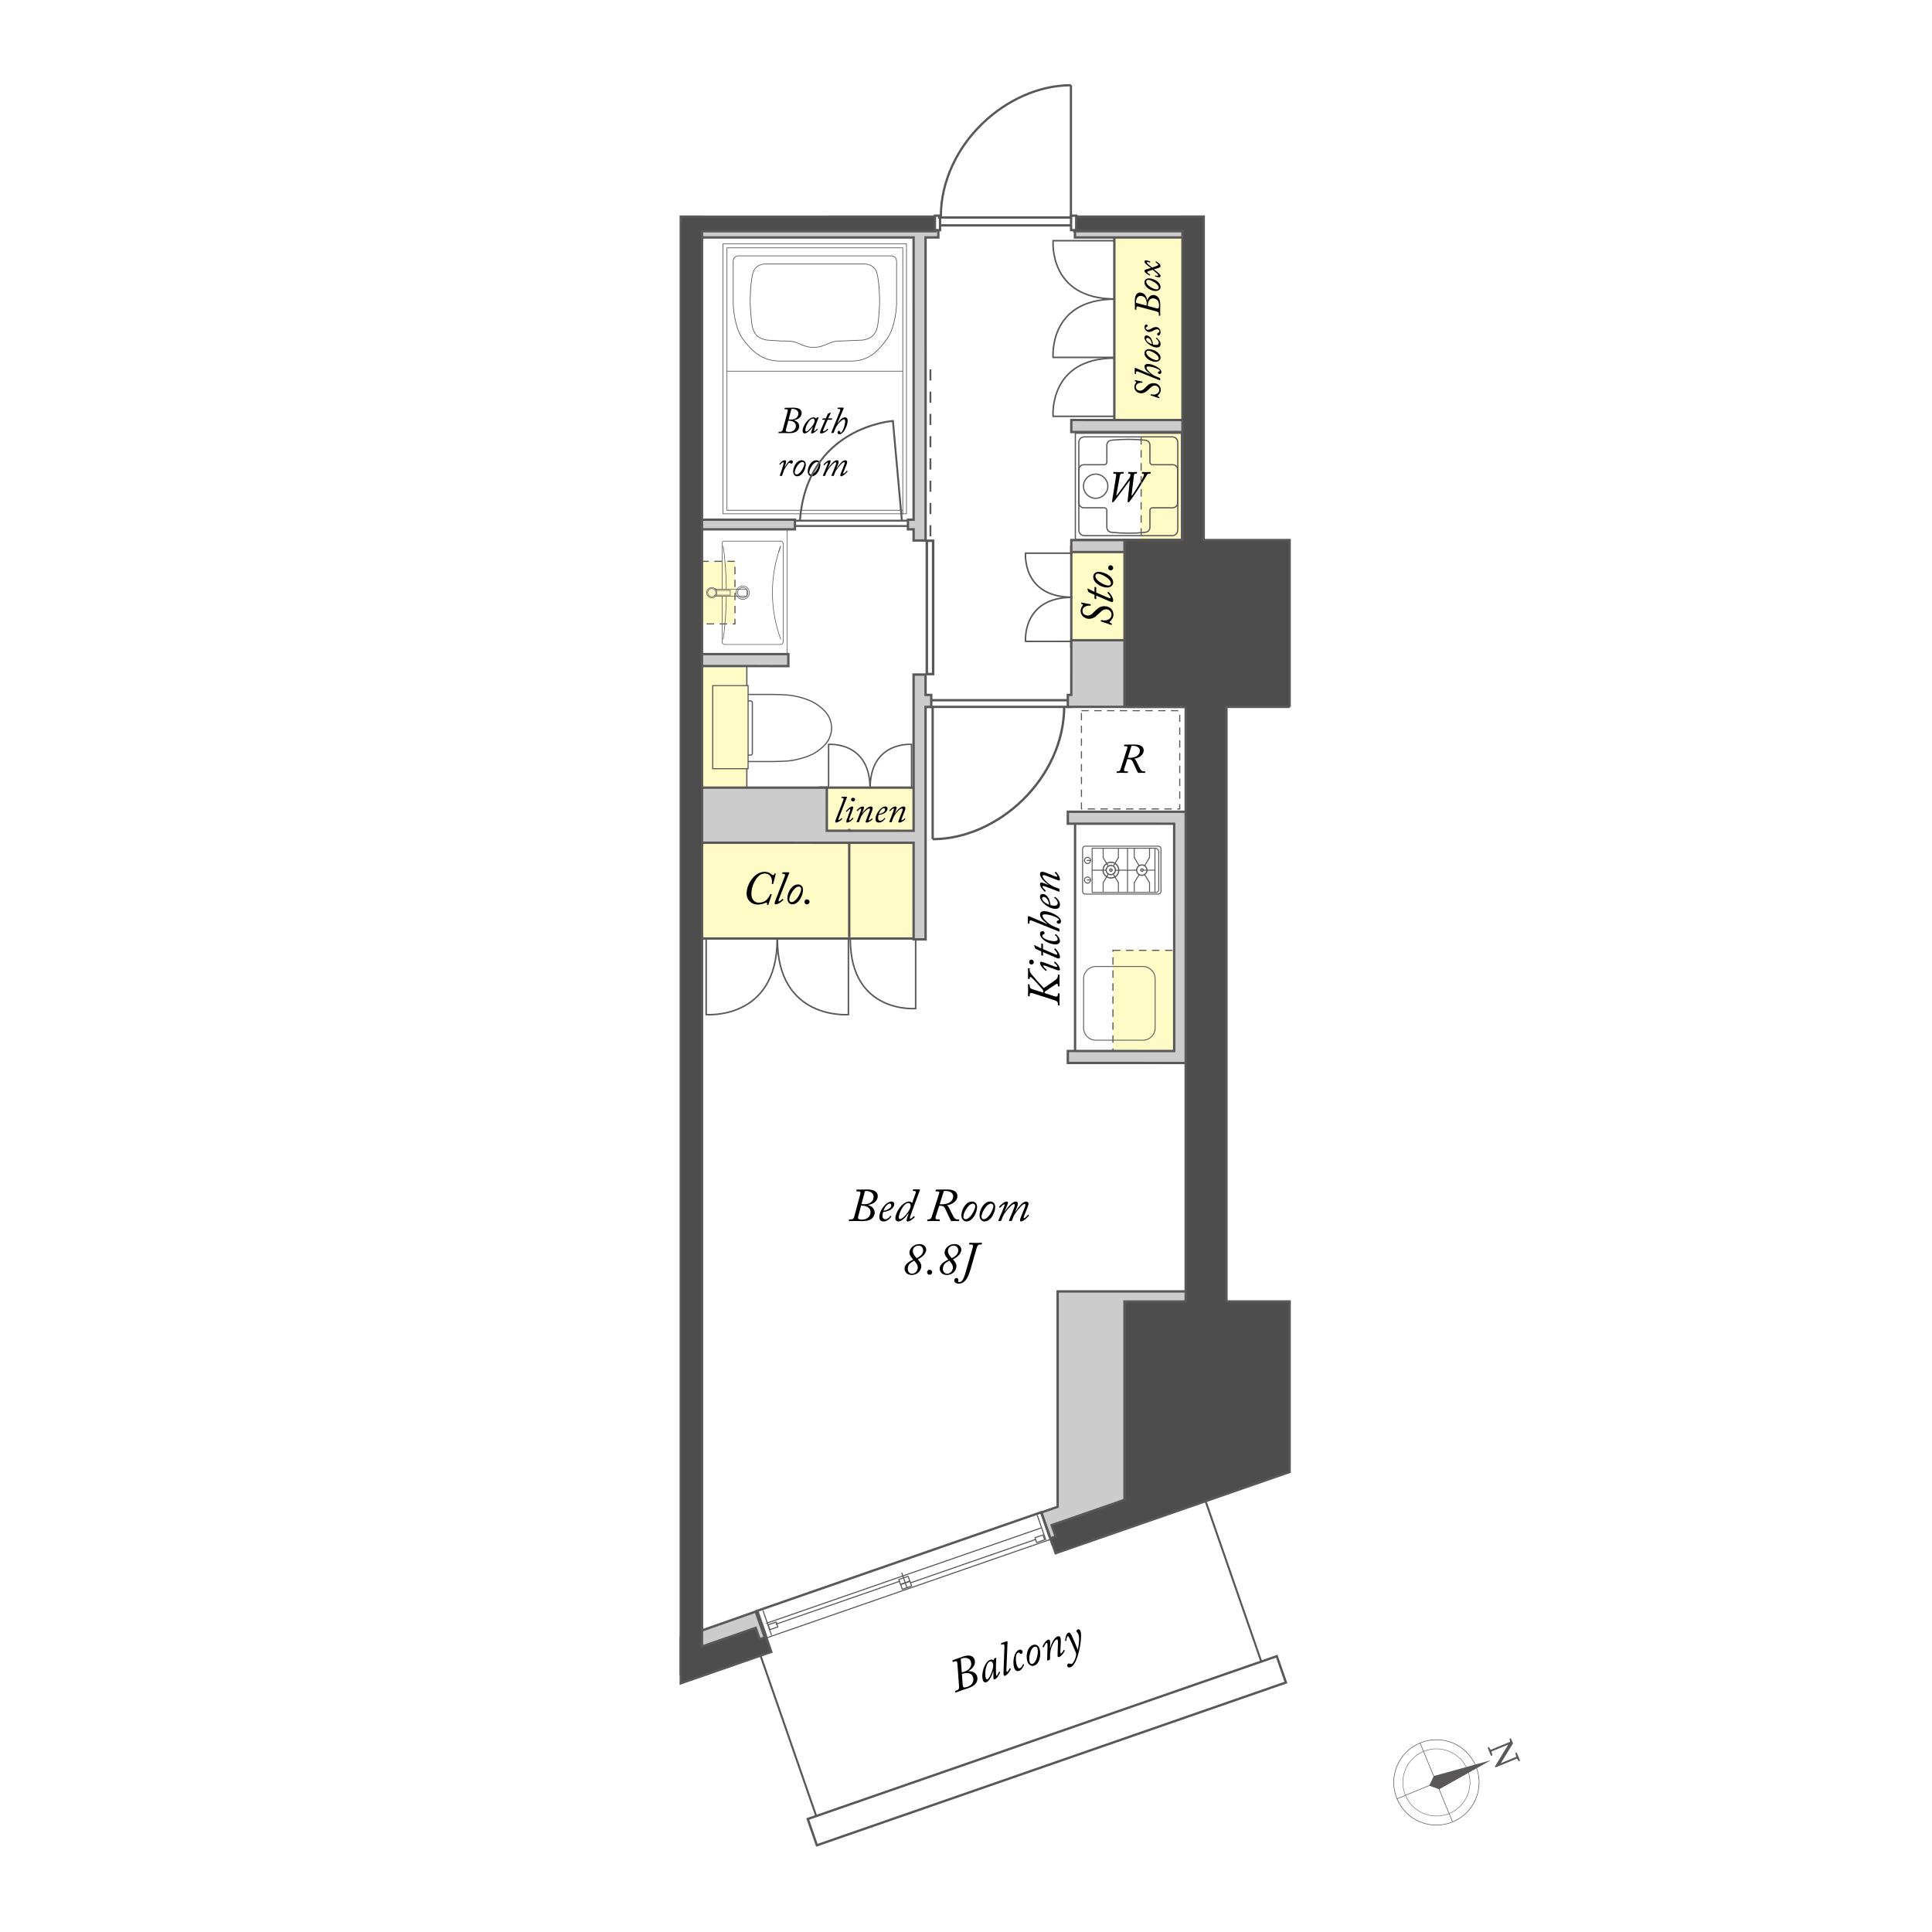 <?xml version="1.0" encoding="utf-8"?>
<!-- Generator: Adobe Illustrator 24.0.1, SVG Export Plug-In . SVG Version: 6.00 Build 0)  -->
<svg version="1.1" id="レイヤー_1" xmlns="http://www.w3.org/2000/svg" xmlns:xlink="http://www.w3.org/1999/xlink" x="0px"
	 y="0px" viewBox="0 0 500 500" style="enable-background:new 0 0 500 500;" xml:space="preserve">
<style type="text/css">
	.st0{fill:#FFFFFF;}
	.st1{fill:none;stroke:#595757;stroke-width:0.149;}
	.st2{fill:none;stroke:#595757;stroke-width:0.117;}
	.st3{fill:#595757;}
	.st4{fill:#FFFBC7;}
	.st5{fill:none;stroke:#595757;stroke-width:0.288;stroke-dasharray:1.925,1.443;}
	.st6{fill:none;stroke:#595757;stroke-width:0.505;}
	.st7{fill:none;stroke:#595757;stroke-width:0.607;}
	.st8{fill:none;stroke:#595757;stroke-width:0.317;stroke-linecap:round;stroke-linejoin:round;stroke-miterlimit:10;}
	.st9{fill:none;stroke:#595757;stroke-width:0.288;stroke-dasharray:1.925,1.443;}
	.st10{fill:none;stroke:#595757;stroke-width:0.225;stroke-linecap:round;stroke-linejoin:round;stroke-miterlimit:10;}
	.st11{fill:none;stroke:#595757;stroke-width:0.604;}
	.st12{fill:none;stroke:#595757;stroke-width:0.283;stroke-dasharray:1.891,1.418;}
	.st13{fill:none;stroke:#595757;stroke-width:0.158;stroke-linecap:round;stroke-linejoin:round;stroke-miterlimit:10;}
	.st14{fill:#FFFFFF;stroke:#595757;stroke-width:0.604;}
	.st15{fill:none;stroke:#595757;stroke-width:0.602;}
	.st16{fill:#FFFFFF;stroke:#595757;stroke-width:0.641;}
	.st17{fill:#FFFFFF;stroke:#595757;stroke-width:0.486;}
	.st18{fill:none;stroke:#595757;stroke-width:0.303;stroke-linecap:round;stroke-linejoin:round;stroke-miterlimit:10;}
	.st19{fill:none;stroke:#595757;stroke-width:0.296;stroke-linecap:round;stroke-linejoin:round;stroke-miterlimit:10;}
	.st20{fill:#FFFBC7;stroke:#595757;stroke-width:0.307;}
	.st21{fill:#FFFBC7;stroke:#595757;stroke-width:0.278;}
	.st22{fill:#CCCCCC;}
	.st23{fill:none;stroke:#5A5858;stroke-width:0.612;}
	.st24{fill:#4D4D4D;}
	.st25{fill:none;stroke:#595757;stroke-width:0.581;}
	.st26{fill:none;stroke:#5A5858;stroke-width:0.609;}
	.st27{fill:none;stroke:#595757;stroke-width:0.275;stroke-linecap:round;stroke-linejoin:round;stroke-miterlimit:10;}
	.st28{fill:none;stroke:#595757;stroke-width:0.469;stroke-dasharray:2.881;}
	.st29{fill:none;stroke:#595757;stroke-width:0.484;}
	.st30{fill:none;stroke:#595757;stroke-width:0.178;stroke-linecap:round;stroke-linejoin:round;stroke-miterlimit:10;}
	.st31{fill:none;stroke:#595757;stroke-width:0.178;stroke-linecap:round;stroke-linejoin:round;stroke-miterlimit:10;}
	.st32{fill:none;stroke:#595757;stroke-width:0.394;}
	.st33{fill:none;stroke:#595757;stroke-width:0.37;}
	.st34{fill:none;stroke:#595757;stroke-width:0.249;}
	.st35{fill:none;stroke:#5A5858;stroke-width:0.251;stroke-linecap:round;stroke-linejoin:round;stroke-miterlimit:10;}
	.st36{fill:none;stroke:#5A5858;stroke-width:0.25;stroke-linecap:round;stroke-linejoin:round;stroke-miterlimit:10;}
	.st37{fill:none;stroke:#5A5858;stroke-width:0.24;stroke-linecap:round;stroke-linejoin:round;stroke-miterlimit:10;}
	.st38{fill:none;stroke:#5A5858;stroke-width:0.247;stroke-linecap:round;stroke-linejoin:round;stroke-miterlimit:10;}
	.st39{fill:none;stroke:#5A5858;stroke-width:0.258;stroke-linecap:round;stroke-linejoin:round;stroke-miterlimit:10;}
	.st40{fill:none;stroke:#5A5858;stroke-width:0.312;stroke-linecap:round;stroke-linejoin:round;stroke-miterlimit:10;}
	.st41{fill:none;stroke:#5A5858;stroke-width:0.241;stroke-linecap:round;stroke-linejoin:round;stroke-miterlimit:10;}
</style>
<rect x="-3.031" y="-1.921" class="st0" width="506.127" height="505.462"/>
<g>
	<path d="M178.049-39.023v-8.047h-0.023l-1.476,0.851l-0.24-0.743l1.859-1.043h0.852
		v8.983H178.049z"/>
	<path d="M182.023-43.485c0-3.143,1.224-4.666,2.902-4.666
		c1.703,0,2.747,1.607,2.747,4.545c0,3.118-1.092,4.726-2.879,4.726
		C183.162-38.879,182.023-40.487,182.023-43.485z M186.664-43.557
		c0-2.243-0.54-3.79-1.799-3.79c-1.067,0-1.823,1.427-1.823,3.79
		c0,2.363,0.66,3.862,1.787,3.862C186.16-39.695,186.664-41.422,186.664-43.557z"/>
	<path d="M188.635-43.485c0-3.143,1.224-4.666,2.902-4.666
		c1.703,0,2.747,1.607,2.747,4.545c0,3.118-1.092,4.726-2.879,4.726
		C189.774-38.879,188.635-40.487,188.635-43.485z M193.276-43.557
		c0-2.243-0.54-3.79-1.799-3.79c-1.067,0-1.823,1.427-1.823,3.79
		c0,2.363,0.66,3.862,1.787,3.862C192.773-39.695,193.276-41.422,193.276-43.557z"/>
	<path d="M195.247-43.209v-0.744h9.391c-0.635-0.48-1.451-1.259-2.015-2.015
		l0.647-0.396c0.816,1.055,2.003,2.099,3.07,2.782
		c-1.067,0.684-2.254,1.727-3.07,2.783l-0.647-0.396
		c0.563-0.755,1.38-1.535,2.015-2.015H195.247z"/>
	<path d="M211.877-43.269c-0.492,0.624-1.188,0.996-2.063,0.996
		c-1.535,0-2.482-1.2-2.482-2.723c0-1.643,1.08-3.154,2.843-3.154
		c1.679,0,2.746,1.463,2.746,3.754c0,2.986-1.511,5.061-3.813,5.421
		c-0.42,0.072-0.804,0.096-1.067,0.084v-0.828
		c0.252,0.024,0.539-0.012,0.923-0.06c1.512-0.216,2.651-1.439,2.951-3.49
		H211.877z M208.339-45.056c0,1.211,0.684,2.027,1.715,2.027
		c0.972,0,1.859-0.744,1.859-1.463c0-1.728-0.636-2.891-1.823-2.891
		C209.046-47.383,208.339-46.399,208.339-45.056z"/>
	<path d="M213.871-43.485c0-3.143,1.224-4.666,2.902-4.666
		c1.703,0,2.747,1.607,2.747,4.545c0,3.118-1.092,4.726-2.879,4.726
		C215.011-38.879,213.871-40.487,213.871-43.485z M218.513-43.557
		c0-2.243-0.54-3.79-1.799-3.79c-1.067,0-1.823,1.427-1.823,3.79
		c0,2.363,0.66,3.862,1.787,3.862C218.009-39.695,218.513-41.422,218.513-43.557z"/>
	<path d="M224.357-45.356c0,1.871-0.924,2.771-1.991,2.771
		c-1.031,0-1.942-0.875-1.942-2.65c0-1.799,0.936-2.735,2.003-2.735
		C223.638-47.971,224.357-46.987,224.357-45.356z M221.239-45.236
		c0,1.091,0.396,2.027,1.151,2.027c0.815,0,1.151-0.948,1.151-2.087
		c0-1.08-0.3-2.051-1.151-2.051C221.575-47.347,221.239-46.267,221.239-45.236z
		 M222.895-38.855h-0.684l5.133-9.139h0.684L222.895-38.855z M229.839-41.686
		c0,1.859-0.924,2.758-1.991,2.758c-1.031,0-1.943-0.875-1.943-2.65
		c0-1.799,0.936-2.747,2.003-2.747C229.119-44.325,229.839-43.329,229.839-41.686z
		 M226.72-41.626c0,1.139,0.396,2.063,1.152,2.063
		c0.827,0,1.15-0.936,1.15-2.087c0-1.067-0.287-2.051-1.139-2.051
		C227.08-43.701,226.72-42.657,226.72-41.626z"/>
	<path d="M236.43-48.258c-0.036,0.132-0.156,0.204-0.396,0.192
		c-0.42,1.955-0.636,4.102-0.636,5.397c0,0.899,0.036,1.811,0.155,2.375
		c0.229-0.587,0.744-1.847,0.912-2.267l0.504,0.528
		c-0.492,1.211-0.852,1.895-1.02,2.435c-0.061,0.204-0.097,0.396-0.097,0.563
		c0,0.132,0.024,0.252,0.061,0.372l-0.852,0.156
		c-0.384-1.139-0.527-2.53-0.527-4.125c0-1.571,0.251-3.766,0.635-5.841
		L236.43-48.258z M244.069-39.491c-0.432,0.024-0.875,0.036-1.319,0.036
		c-0.852,0-1.655-0.048-2.23-0.132c-1.476-0.216-2.159-1.032-2.159-1.991
		c0-0.828,0.456-1.523,1.128-2.314l0.779,0.335
		c-0.6,0.624-1.02,1.2-1.02,1.883c0,1.391,2.039,1.391,3.286,1.391
		c0.504,0,1.044-0.024,1.547-0.06L244.069-39.491z M238.517-46.819
		c1.547-0.036,3.634-0.18,5.229-0.456l0.071,0.839
		c-1.487,0.252-3.897,0.408-5.277,0.444L238.517-46.819z"/>
	<path d="M248.094-43.353c0.479-0.132,0.972-0.276,1.463-0.42l0.097,0.696
		c-0.516,0.168-1.056,0.336-1.56,0.492v3.61c0,0.875-0.372,0.996-1.907,0.972
		c-0.035-0.192-0.144-0.528-0.252-0.756c0.336,0.012,0.624,0.024,0.852,0.024
		c0.492,0,0.552,0,0.552-0.24v-3.37l-1.235,0.384
		c-0.012,0.096-0.084,0.156-0.168,0.192l-0.287-0.923
		c0.468-0.12,1.055-0.276,1.69-0.456v-2.734h-1.57v-0.755h1.57v-2.507
		l0.983,0.06c-0.012,0.096-0.071,0.144-0.228,0.168v2.279h1.463v0.755h-1.463
		V-43.353z M250.853-46.267v1.332c0,1.955-0.204,4.893-1.415,6.92
		c-0.145-0.132-0.48-0.348-0.672-0.419c1.175-1.955,1.308-4.654,1.308-6.5
		v-2.087h2.866v-2.123l1.043,0.06c-0.012,0.096-0.084,0.168-0.239,0.192v1.871
		h3.01v0.755H250.853z M254.811-42.861c0.887,1.475,1.786,3.37,2.087,4.569
		l-0.732,0.312c-0.096-0.384-0.252-0.852-0.443-1.343
		c-1.775,0.192-3.61,0.384-4.785,0.492c-0.013,0.096-0.084,0.144-0.168,0.168
		l-0.288-0.899l1.067-0.084c0.527-1.631,1.14-4.186,1.451-5.985l1.031,0.24
		c-0.023,0.084-0.132,0.144-0.275,0.156c-0.336,1.631-0.899,3.91-1.428,5.529
		c0.972-0.072,2.051-0.168,3.131-0.264c-0.384-0.888-0.852-1.823-1.331-2.627
		L254.811-42.861z"/>
	<path d="M268.633-44.792h-4.689c0.78,2.867,2.327,5.073,4.882,6.021
		c-0.204,0.18-0.468,0.516-0.6,0.755c-2.507-1.031-4.03-3.154-4.918-6.044
		c-0.551,2.375-1.858,4.725-4.953,6.057c-0.119-0.216-0.371-0.504-0.575-0.684
		c3.166-1.283,4.354-3.682,4.81-6.105h-4.63v-0.827h4.762
		c0.155-1.248,0.144-2.471,0.155-3.514l1.128,0.06
		c-0.013,0.108-0.108,0.167-0.264,0.204c-0.013,0.948-0.024,2.075-0.168,3.25
		h5.061V-44.792z"/>
</g>
<g>
	<path d="M183.126-62.668c-0.012,0.084-0.096,0.156-0.252,0.18
		c-0.264,2.327-0.768,4.45-3.622,5.541c-0.096-0.203-0.323-0.491-0.503-0.647
		c2.638-0.947,3.094-2.878,3.286-5.169L183.126-62.668z M186.244-58.302
		c0,0.407,0.097,0.503,0.588,0.503h1.667c0.516,0,0.6-0.335,0.66-2.23
		c0.18,0.156,0.516,0.3,0.731,0.36c-0.084,2.062-0.312,2.614-1.331,2.614h-1.812
		c-1.031,0-1.319-0.264-1.319-1.247v-4.618h-6.524v-0.791h10.71v0.791h-3.31
		l-0.061,0.013V-58.302z M188.583-67.237v0.779h-8.611v-0.779H188.583z"/>
	<path d="M195.666-63.435h-3.574v6.488h-0.792v-10.626h4.366V-63.435z M194.898-66.937
		h-2.807v1.104h2.807V-66.937z M192.092-64.071h2.807v-1.151h-2.807V-64.071z
		 M198.496-58.098h-3.777v0.636h-0.744v-5.025h4.521V-58.098z M197.729-61.84h-3.01
		v1.199h3.01V-61.84z M194.719-58.746h3.01v-1.259h-3.01V-58.746z M201.278-67.573
		v9.499c0,1.067-0.467,1.115-2.542,1.115c-0.024-0.228-0.156-0.611-0.276-0.84
		c0.384,0.013,0.768,0.024,1.067,0.024c0.876,0,0.948,0,0.948-0.3v-5.349h-3.67
		v-4.15H201.278z M200.476-66.937h-2.891v1.104h2.891V-66.937z M197.585-64.058h2.891
		v-1.164h-2.891V-64.058z"/>
	<path d="M208.854-66.745h-1.115v9.786h-0.78v-2.471
		c-1.439,0.252-2.866,0.504-3.802,0.647c-0.023,0.097-0.096,0.156-0.18,0.168
		l-0.312-0.923c0.312-0.036,0.671-0.084,1.067-0.145v-7.063h-1.044v-0.756h6.165
		V-66.745z M206.958-65.007v-1.738h-2.458v1.738H206.958z M206.958-62.5v-1.763
		h-2.458v1.763H206.958z M204.5-61.756v1.979c0.768-0.107,1.619-0.24,2.458-0.359
		v-1.619H204.5z M212.931-66.361l0.504,0.168
		c-0.012,0.06-0.06,0.119-0.096,0.155c-0.324,2.423-0.995,4.401-1.931,5.949
		c0.659,1.067,1.486,1.919,2.506,2.482c-0.191,0.144-0.455,0.456-0.575,0.659
		c-0.972-0.587-1.763-1.391-2.411-2.398c-0.72,1.008-1.559,1.799-2.494,2.387
		c-0.12-0.191-0.36-0.491-0.54-0.647c0.96-0.552,1.835-1.403,2.566-2.519
		c-0.755-1.439-1.283-3.19-1.643-5.157l0.743-0.144
		c0.3,1.667,0.744,3.202,1.392,4.497c0.684-1.271,1.211-2.83,1.511-4.617
		h-4.018v-0.792h4.342L212.931-66.361z"/>
	<path d="M217.207-61.024c-0.228-0.647-0.336-1.583-0.348-2.255
		c0-1.128,0.12-2.435,0.408-3.958l1.199,0.204
		c-0.048,0.156-0.192,0.191-0.348,0.204c-0.24,0.995-0.408,2.519-0.408,3.49
		c0,0.264,0.012,0.479,0.036,0.647c0.239-0.588,0.684-1.403,0.936-1.859
		c0.107,0.156,0.348,0.408,0.468,0.527c-0.888,1.596-1.151,2.052-1.151,2.555
		c0,0.097,0.012,0.192,0.036,0.3L217.207-61.024z M223.636-67.549
		c-0.012,0.144-0.108,0.204-0.312,0.264c0.084,1.043,0.203,2.782,0.203,4.162
		c-0.012,2.314-0.852,4.401-4.461,5.9c-0.132-0.192-0.42-0.516-0.6-0.695
		c3.274-1.248,4.149-3.227,4.149-5.193c0-1.476-0.144-3.215-0.275-4.498
		L223.636-67.549z"/>
	<path d="M231.33-67.525c-0.024,0.145-0.168,0.204-0.396,0.216
		c-0.132,0.672-0.348,1.835-0.492,2.555c0.54-0.06,1.031-0.107,1.331-0.107
		c1.823-0.024,2.447,1.187,2.447,2.986c0,0.899-0.168,1.967-0.408,2.687
		c-0.372,1.224-1.14,1.811-2.135,1.811c-0.491,0-1.14-0.203-2.171-1.043
		c0.132-0.216,0.229-0.479,0.324-0.731c0.959,0.743,1.463,0.911,1.835,0.911
		c0.684,0,1.091-0.432,1.331-1.199c0.252-0.744,0.384-1.847,0.384-2.459
		c-0.012-1.367-0.456-2.183-1.655-2.171c-0.359,0-0.852,0.048-1.463,0.12
		c-0.6,2.447-1.308,4.546-2.459,6.477l-0.791-0.384
		c1.163-1.859,1.822-3.718,2.387-5.997c-0.612,0.072-1.487,0.181-2.135,0.288
		l-0.072-0.84c0.588-0.071,1.571-0.18,2.375-0.275
		c0.18-0.876,0.371-1.955,0.516-3.011L231.33-67.525z M236.883-61.756
		c-0.384-1.751-1.523-3.238-2.698-4.103l0.647-0.503
		c1.271,0.899,2.53,2.555,2.914,4.27L236.883-61.756z"/>
	<path d="M241.951-65.522c-0.048,0.12-0.145,0.181-0.312,0.204
		c-0.096,1.775-0.323,3.286-0.491,3.538h0.012c1.176-0.875,3.011-1.476,4.414-1.476
		c1.847,0,2.998,0.948,2.974,2.627c-0.036,2.207-1.858,3.19-6.5,3.382
		c-0.061-0.228-0.168-0.563-0.3-0.791c4.186-0.18,5.864-0.863,5.9-2.579
		c0.012-1.151-0.791-1.847-2.194-1.847c-2.219,0-4.222,1.331-4.558,1.919
		l-0.815-0.396c0.239-0.229,0.659-2.375,0.684-4.726L241.951-65.522z M242.154-67.848
		c1.632,0.191,3.479,0.563,4.654,1.056l-0.3,0.827
		c-1.235-0.527-3.022-0.876-4.605-1.092L242.154-67.848z"/>
</g>
<g>
	<g>
		<g>
			<path class="st1" d="M375.95,471.505c-5.642,2.324-12.099-0.367-14.423-6.009
				c-2.323-5.642,0.367-12.099,6.009-14.423
				c5.642-2.323,12.099,0.367,14.423,6.009
				C384.283,462.725,381.592,469.182,375.95,471.505z"/>
			<path class="st2" d="M375.052,469.326c-4.438,1.827-9.518-0.289-11.345-4.727
				c-1.828-4.438,0.288-9.518,4.727-11.345c4.439-1.828,9.518,0.288,11.346,4.727
				C381.607,462.418,379.491,467.498,375.052,469.326z"/>
			<line class="st1" x1="367.507" y1="451.084" x2="375.896" y2="471.454"/>
			<line class="st1" x1="381.935" y1="457.127" x2="361.565" y2="465.515"/>
			<g>
				<g>
					<polygon class="st3" points="372.469,463.052 385.831,455.553 371.064,459.638 
						371.06,459.629 371.054,459.641 370.987,459.66 371.014,459.726 369.882,462.121 
						372.372,463.024 372.4,463.091 372.461,463.056 372.473,463.061 					"/>
				</g>
			</g>
		</g>
		<g>
			<path class="st3" d="M390.942,450.498l0.014,0.641l-0.308-1.128l0.358-0.147l0.551,1.341
				l-3.576,5.812l-0.947,0.389l-0.118-0.286L390.942,450.498z M391.301,450.579
				l-0.175,0.595l-5.632,2.319l-0.184-0.447L391.301,450.579z M392.514,453.528
				l0.884,2.144l-0.359,0.149l-0.501-0.837l-0.074-0.179l-0.307-1.128
				L392.514,453.528z M385.356,452.139l0.521,0.883l0.073,0.179l0.29,1.083
				l-0.357,0.146l-0.884-2.145L385.356,452.139z M392.9,454.469l0.184,0.446
				l-6.049,2.492l0.262-0.63L392.9,454.469z"/>
		</g>
	</g>
	<g>
		<g>
			<rect x="180.181" y="145.384" class="st4" width="10.051" height="16.049"/>
			<rect x="178.137" y="145.271" class="st5" width="12.07" height="16.199"/>
		</g>
		<rect x="277.602" y="141.292" class="st4" width="17.701" height="28.584"/>
		<rect x="288.401" y="58.483" class="st4" width="19.23" height="51.902"/>
		<rect x="295.196" y="110.24" class="st4" width="13.02" height="34.15"/>
		<rect x="287.978" y="245.861" class="st4" width="17.285" height="27.148"/>
		<rect x="179.13" y="216.047" class="st4" width="58.98" height="26.784"/>
		<rect x="212.593" y="204.01" class="st4" width="25.02" height="13.477"/>
		<line class="st6" x1="195.133" y1="423.583" x2="212.506" y2="473.644"/>
		<line class="st6" x1="310.314" y1="383.611" x2="327.687" y2="433.669"/>
		<line class="st7" x1="288.39" y1="110.024" x2="288.391" y2="59.865"/>
		<line class="st7" x1="277.25" y1="167.624" x2="277.251" y2="141.225"/>
		<g>
			<rect x="278.296" y="112.126" class="st8" width="27.458" height="27.458"/>
			<path class="st8" d="M286.711,125.826c0-1.716-1.425-3.126-3.157-3.126
				c-1.73,0-3.154,1.41-3.154,3.126c0,1.716,1.425,3.129,3.154,3.129
				C285.287,128.955,286.711,127.541,286.711,125.826"/>
			<path class="st8" d="M279.219,121.552c0-0.705,0.582-1.285,1.288-1.285h5.296
				c0.356,0,0.645-0.291,0.645-0.644v-4.411c0-0.657,0.502-1.211,1.153-1.28
				l0.19-0.018c1.405-0.136,2.82-0.21,4.233-0.21h0.226
				c1.396,0,2.589,0.07,3.957,0.204l0.236,0.024
				c0.654,0.069,1.156,0.623,1.156,1.28v4.411c0,0.353,0.294,0.644,0.643,0.644
				h5.255c0.704,0,1.288,0.581,1.288,1.285v8.578c0,0.709-0.584,1.285-1.288,1.285
				h-5.255c-0.352,0-0.643,0.293-0.643,0.647v4.41
				c0,0.654-0.502,1.212-1.156,1.281l-0.19,0.018
				c-1.259,0.129-2.232,0.21-4.004,0.21h-0.226c-1.412,0-2.822-0.069-4.229-0.21
				l-0.194-0.018c-0.651-0.069-1.153-0.627-1.153-1.281v-4.41
				c0-0.354-0.29-0.647-0.645-0.647h-5.296c-0.706,0-1.288-0.576-1.288-1.285
				V121.552z"/>
			<path class="st8" d="M279.2,137.208c0,0.776,0.637,1.417,1.413,1.417h22.777
				c0.778,0,1.415-0.641,1.415-1.417v-22.731c0-0.779-0.637-1.416-1.415-1.416
				H280.614c-0.776,0-1.413,0.637-1.413,1.416V137.208z"/>
		</g>
		<g>
			<g>
				<g>
					<g>
						<g>
							<g>
								<g>
									<g>
										<path d="M288.914,128.101c-0.022,0.113,0.046,0.147,0.17,0.022
											c0.182-0.182,3.005-4.127,3.118-4.285
											c0.283-0.408,0.374-0.749,0.374-0.941c0-0.158-0.125-0.329-0.352-0.329
											h-0.192c-0.068,0-0.103-0.022-0.091-0.067l0.057-0.261
											c0.012-0.068,0.034-0.091,0.136-0.091c0.113,0,0.408,0.034,0.976,0.034
											c0.635,0,0.93-0.034,1.065-0.034c0.079,0,0.125,0.034,0.103,0.113
											l-0.058,0.216c-0.022,0.067-0.045,0.09-0.124,0.09h-0.25
											c-0.237,0-0.34,0.137-0.396,0.567l-0.601,4.988
											c-0.022,0.147,0.034,0.17,0.113,0.103
											c0.261-0.228,1.553-2.37,1.712-2.642
											c0.51-0.862,1.201-2.098,1.315-2.404
											c0.113-0.317,0.09-0.612-0.228-0.612h-0.181
											c-0.057,0-0.08-0.022-0.068-0.09l0.045-0.216
											c0.012-0.079,0.046-0.113,0.125-0.113c0.147,0,0.42,0.034,0.952,0.034
											c0.612,0,0.907-0.034,1.077-0.034c0.079,0,0.113,0.045,0.103,0.113
											l-0.046,0.216c-0.011,0.067-0.045,0.09-0.091,0.09h-0.192
											c-0.249,0-0.465,0.08-0.657,0.329c-0.137,0.192-1.814,2.993-2.098,3.436
											c-0.317,0.521-1.859,2.812-2.347,3.378
											c-0.103,0.113-0.238,0.295-0.374,0.295c-0.147,0-0.204-0.136-0.182-0.34
											l0.544-5.079c0.022-0.159-0.057-0.182-0.136-0.079
											c-0.113,0.147-3.492,4.784-3.911,5.237
											c-0.125,0.136-0.228,0.261-0.397,0.261c-0.113,0-0.147-0.147-0.091-0.499
											l1.01-6.337c0.067-0.397,0.011-0.602-0.363-0.602h-0.271
											c-0.091,0-0.125-0.022-0.114-0.113l0.046-0.215
											c0.011-0.057,0.034-0.091,0.136-0.091c0.113,0,0.567,0.034,1.156,0.034
											c0.703,0,1.134-0.034,1.271-0.034c0.102,0,0.124,0.034,0.113,0.113
											l-0.046,0.216c-0.011,0.057-0.034,0.09-0.113,0.09h-0.249
											c-0.386,0-0.511,0.147-0.602,0.636L288.914,128.101z"/>
									</g>
								</g>
							</g>
						</g>
					</g>
				</g>
			</g>
		</g>
		<rect x="295.323" y="109.836" class="st9" width="12.943" height="35.133"/>
		<g>
			<path class="st10" d="M283.595,250.132c-1.741,0-3.164,1.426-3.164,3.165v12.738
				c0,1.741,1.423,3.165,3.164,3.165h12.189c1.741,0,3.165-1.425,3.165-3.165v-12.738
				c0-1.74-1.424-3.165-3.165-3.165H283.595z"/>
		</g>
		<rect x="278.228" y="212.789" class="st11" width="27.038" height="60.965"/>
		<rect x="288.028" y="245.945" class="st9" width="16.985" height="26.979"/>
		<g>
			<g>
				<g>
					<g>
						<g>
							<path d="M291.722,193.66c0.119-0.348,0.076-0.544-0.315-0.544h-0.425
								c-0.087,0-0.098-0.032-0.087-0.087l0.055-0.229
								c0.011-0.065,0.032-0.087,0.142-0.087c1.142,0,2.263-0.033,2.437-0.033
								c0.783,0,2.459,0.076,2.459,1.556c0,1.089-1.175,1.959-2.448,2.111v0.021
								c0.262,0.087,0.425,0.425,0.544,0.652c0.055,0.109,0.806,1.654,1.001,1.98
								c0.272,0.446,0.49,0.631,0.958,0.631h0.271
								c0.076,0,0.087,0.044,0.076,0.109l-0.032,0.206
								c-0.011,0.055-0.033,0.087-0.109,0.087c-0.108,0-0.282-0.032-0.805-0.032
								c-0.479,0-0.686,0.032-0.805,0.032c-0.088,0-0.142-0.087-0.294-0.348
								s-1.121-2.404-1.251-2.666c-0.316-0.608-0.925-0.555-1.339-0.555
								l-0.772,2.383c-0.195,0.62-0.054,0.783,0.402,0.783h0.446
								c0.065,0,0.087,0.033,0.076,0.087l-0.032,0.251
								c-0.011,0.054-0.055,0.064-0.131,0.064c-0.119,0-0.609-0.032-1.523-0.032
								c-0.642,0-1.065,0.032-1.196,0.032c-0.065,0-0.076-0.032-0.065-0.087
								l0.044-0.229c0.011-0.064,0.032-0.087,0.108-0.087h0.207
								c0.392,0,0.576-0.239,0.674-0.544L291.722,193.66z M291.863,196.119
								c0.555,0,1.207,0.054,2.002-0.272c0.642-0.261,1.142-0.849,1.142-1.61
								c0-0.456-0.402-1.207-1.729-1.207c-0.196,0-0.315,0-0.446,0.011
								L291.863,196.119z"/>
						</g>
					</g>
				</g>
			</g>
		</g>
		<rect x="279.879" y="183.923" class="st12" width="25.435" height="25.434"/>
		<g>
			<line class="st13" x1="186.886" y1="140.578" x2="186.886" y2="152.395"/>
			<path class="st13" d="M187.171,165.418c0.499-3.649,0.767-7.326,0.798-11.01"/>
			<line class="st13" x1="186.886" y1="154.433" x2="186.886" y2="166.251"/>
			<path class="st13" d="M186.886,166.217c0,0.282,0.229,0.509,0.51,0.509"/>
			<path class="st13" d="M184.203,152.328c-0.581,0-1.053,0.471-1.053,1.052
				c0,0.581,0.471,1.053,1.053,1.053c0.583,0,1.053-0.471,1.053-1.053
				C185.256,152.799,184.786,152.328,184.203,152.328"/>
			<path class="st13" d="M187.969,152.353c-0.032-3.683-0.299-7.361-0.798-11.01"/>
			<path class="st13" d="M187.396,140.035c-0.281,0-0.51,0.228-0.51,0.51"/>
			<path class="st13" d="M202.043,141.337c-2.854,7.775-2.854,16.311,0,24.086"/>
			<line class="st13" x1="202.687" y1="166.251" x2="202.687" y2="140.578"/>
			<path class="st13" d="M202.619,140.545c0-0.282-0.228-0.51-0.509-0.51"/>
			<rect x="181.534" y="136.666" class="st13" width="22.173" height="32.777"/>
			<line class="st13" x1="187.429" y1="166.794" x2="202.144" y2="166.794"/>
			<line class="st13" x1="187.429" y1="140.035" x2="202.144" y2="140.035"/>
			<path class="st13" d="M192.217,152.057c-0.732,0-1.325,0.592-1.325,1.324
				c0,0.732,0.593,1.324,1.325,1.324c0.731,0,1.325-0.592,1.325-1.324
				C193.543,152.649,192.948,152.057,192.217,152.057"/>
			<path class="st13" d="M192.217,151.648c-0.957,0-1.731,0.776-1.731,1.732
				c0,0.957,0.774,1.732,1.731,1.732s1.732-0.776,1.732-1.732
				C193.949,152.425,193.174,151.648,192.217,151.648"/>
			<path class="st13" d="M184.203,152.057c-0.731,0-1.324,0.592-1.324,1.324
				c0,0.732,0.593,1.324,1.324,1.324c0.732,0,1.325-0.592,1.325-1.324
				C185.528,152.649,184.935,152.057,184.203,152.057"/>
			<path class="st13" d="M185.29,154.23c-0.103,0-0.203,0.036-0.282,0.101"/>
			<path class="st13" d="M185.008,152.362c0.079,0.066,0.179,0.102,0.282,0.102"/>
			<path class="st13" d="M185.259,152.581c0.07,0.097,0.182,0.154,0.302,0.154"/>
			<path class="st13" d="M185.561,153.958c-0.12,0-0.232,0.058-0.302,0.155"/>
			<line class="st13" x1="188.991" y1="154.026" x2="185.596" y2="154.026"/>
			<line class="st13" x1="188.991" y1="152.804" x2="185.596" y2="152.804"/>
			<line class="st13" x1="193.27" y1="154.298" x2="185.324" y2="154.298"/>
			<polyline class="st13" points="193.27,154.298 193.27,152.464 185.324,152.464 			"/>
			<line class="st13" x1="188.991" y1="154.026" x2="188.991" y2="152.804"/>
			<path class="st13" d="M202.11,166.726c0.281,0,0.509-0.227,0.509-0.509"/>
			<line class="st13" x1="201.533" y1="142.751" x2="201.94" y2="141.462"/>
		</g>
		<line class="st7" x1="177.421" y1="242.888" x2="239.34" y2="242.888"/>
		<line class="st7" x1="219.781" y1="214.504" x2="219.781" y2="242.56"/>
		<line class="st7" x1="237.728" y1="203.835" x2="211.808" y2="203.835"/>
		
			<rect x="206.558" y="449.404" transform="matrix(0.945 -0.328 0.328 0.945 -133.556 113.819)" class="st14" width="128.449" height="7.2"/>
		<g>
			<path class="st11" d="M241.375,217.172c16.897,0,34.065-15.749,34.039-34.451"/>
			<line class="st15" x1="241.375" y1="217.172" x2="241.375" y2="182.721"/>
		</g>
		<g>
			<g>
				<g>
					<path d="M247.772,430.531c-0.015-0.188-0.043-0.345-0.075-0.437
						c-0.071-0.206-0.313-0.236-0.736-0.09l-0.298,0.104
						c-0.068,0.023-0.119-0.011-0.127-0.072l-0.037-0.256
						c-0.013-0.073,0.018-0.096,0.121-0.132c0.068-0.023,0.457-0.159,0.922-0.333
						c0.672-0.245,1.206-0.443,1.606-0.583c0.149-0.052,1.145-0.397,1.905-0.237
						c0.484,0.101,0.943,0.39,1.13,0.928c0.501,1.442-0.575,2.482-1.511,3
						c-0.064,0.035-0.053,0.069,0.001,0.076c1.004-0.027,1.87,0.364,2.2,1.313
						c0.044,0.127,0.244,0.813-0.184,1.616c-0.288,0.535-0.902,1.057-2.184,1.502
						c-0.516,0.179-1.043,0.323-1.558,0.502c-0.526,0.183-1.053,0.404-1.579,0.587
						c-0.08,0.027-0.123,0.016-0.135-0.057l-0.038-0.257
						c-0.008-0.061,0.003-0.103,0.071-0.127l0.447-0.154
						c0.435-0.151,0.526-0.478,0.49-0.953L247.772,430.531z M248.906,432.805
						c0.207-0.033,0.554-0.141,0.703-0.192c1.225-0.426,2.067-1.36,1.626-2.668
						c-0.251-0.722-1.159-1.124-2.259-0.742c-0.137,0.048-0.236,0.095-0.324,0.138
						L248.906,432.805z M249.154,436.105c0.035,0.436,0.087,0.546,0.352,0.608
						c0.15,0.025,0.586-0.049,0.758-0.108c1.522-0.529,1.857-1.671,1.531-2.609
						c-0.425-1.225-1.838-1.119-2.696-0.82l-0.16,0.055L249.154,436.105z"/>
					<path d="M257.761,429.039c0.045-0.017,0.077,0.038,0.069,0.092
						c-0.055,0.544-0.09,2.325-0.084,2.529c-0.001,0.218,0.011,1.804,0.047,1.907
						c0.035,0.103,0.104,0.118,0.174,0.094c0.138-0.048,0.515-0.845,0.559-0.977
						c0.022-0.046,0.049-0.081,0.084-0.055l0.143,0.078
						c0.046,0.022,0.065,0.042,0.055,0.084c-0.047,0.273-0.705,1.592-1.357,1.818
						c-0.137,0.047-0.256,0.037-0.308-0.112c-0.06-0.171-0.068-0.566-0.055-1.93
						l-0.064-0.003c-0.228,0.899-0.958,2.525-1.771,2.808
						c-0.263,0.091-0.693-0.004-0.872-0.519c-0.58-1.671,0.438-4.795,1.835-5.279
						c0.48-0.167,0.77-0.036,0.947,0.107l0.11-0.385
						c0.019-0.058,0.041-0.104,0.087-0.12L257.761,429.039z M257.009,431.532
						c0.046-0.39,0.062-0.714-0.054-1.046c-0.107-0.31-0.35-0.637-0.773-0.489
						c-1.053,0.365-1.439,3.205-1.062,4.293c0.092,0.264,0.254,0.361,0.449,0.294
						C256.14,434.385,256.95,432.027,257.009,431.532z"/>
					<path d="M259.946,426.202c0.021-0.494-0.091-0.776-0.423-0.661l-0.331,0.115
						c-0.081,0.028-0.107-0.014-0.104-0.079l-0.003-0.229
						c-0.001-0.077,0.018-0.096,0.087-0.12l1.419-0.492
						c0.104-0.035,0.161,0.02,0.163,0.135l-0.279,6.882
						c-0.012,0.299-0.068,1.023,0.172,0.94c0.184-0.064,0.555-0.692,0.641-0.89
						c0.03-0.062,0.057-0.058,0.104-0.035l0.174,0.093
						c0.03,0.016,0.058,0.058,0.027,0.119c-0.025,0.111-0.752,1.454-1.484,1.708
						c-0.148,0.052-0.275,0.02-0.367-0.244c-0.06-0.172-0.023-0.992-0.006-1.384
						L259.946,426.202z"/>
					<path d="M262.49,431.681c-0.541-1.558-0.057-4.264,1.271-4.725
						c0.539-0.187,0.804,0.208,0.876,0.415c0.095,0.274-0.097,0.572-0.303,0.644
						c-0.148,0.052-0.279,0.007-0.385-0.148c-0.078-0.115-0.275-0.238-0.459-0.175
						c-0.285,0.099-0.487,0.477-0.561,1.079c-0.079,0.771,0.08,1.82,0.203,2.174
						c0.29,0.836,0.581,0.862,0.787,0.791c0.446-0.155,0.723-0.763,0.793-0.968
						c0.018-0.057,0.045-0.093,0.087-0.081l0.166,0.07
						c0.042,0.011,0.077,0.038,0.055,0.122c-0.077,0.296-0.574,1.303-1.307,1.557
						C263.314,432.575,262.756,432.447,262.49,431.681z"/>
					<path d="M265.904,430.022c-0.501-1.442-0.093-3.777,1.43-4.306
						c0.767-0.266,1.419,0.136,1.689,0.915c0.437,1.258,0.232,3.882-1.428,4.458
						C266.966,431.307,266.206,430.892,265.904,430.022z M268.506,426.616
						c-0.111-0.358-0.416-0.572-0.795-0.441c-0.48,0.167-0.936,0.812-1.186,1.938
						c-0.176,0.753-0.208,1.547-0.021,2.085c0.127,0.366,0.455,0.496,0.729,0.4
						C268.424,430.187,268.768,427.372,268.506,426.616z"/>
					<path d="M271.152,429.726c-0.126,0.044-0.157,0.028-0.162-0.06l0.077-2.399
						c0.028-0.805,0.063-1.739-0.005-1.935c-0.039-0.114-0.113-0.179-0.238-0.135
						c-0.217,0.075-0.576,0.814-0.695,1.101c-0.022,0.046-0.057,0.058-0.119,0.028
						l-0.138-0.067c-0.062-0.03-0.081-0.049-0.063-0.106
						c0.101-0.266,0.618-1.51,1.442-1.796c0.263-0.091,0.434,0.067,0.485,0.216
						c0.123,0.355,0.008,1.613,0.008,1.908l0.054,0.008
						c0.152-0.669,0.872-2.624,1.891-2.978c0.343-0.119,0.632-0.027,0.735,0.271
						c0.175,0.504,0.118,1.19,0.062,2.248c-0.047,0.862-0.1,1.599-0.035,1.782
						c0.023,0.068,0.097,0.133,0.188,0.102c0.172-0.06,0.528-0.658,0.622-0.87
						c0.034-0.05,0.083-0.056,0.134-0.021l0.111,0.064
						c0.062,0.029,0.082,0.049,0.056,0.122c-0.074,0.229-0.719,1.365-1.485,1.631
						c-0.148,0.052-0.295,0.038-0.354-0.134c-0.075-0.217,0.022-1.265,0.036-2.372
						c0.006-0.503,0.088-1.595,0-1.847c-0.056-0.16-0.172-0.235-0.377-0.164
						c-0.447,0.154-1.215,1.602-1.436,2.589c-0.092,0.403-0.171,0.765-0.19,1.669
						l-0.02,0.867c-0.008,0.053-0.022,0.084-0.138,0.124L271.152,429.726z"/>
					<path d="M275.706,424.657c-0.027-0.004-0.051-0.034-0.048-0.1
						c0.021-0.16,0.14-1.779,0.837-2.021c0.355-0.123,0.58,0.119,1.021,1.094
						c0.567,1.266,1.112,2.577,1.394,3.312l0.042-0.026
						c0.142-0.627,0.355-2.227,0.325-2.832c-0.011-0.214-0.003-0.562-0.174-1.056
						c-0.044-0.125-0.139-0.323-0.205-0.403c-0.081-0.086-0.217-0.22-0.269-0.368
						c-0.063-0.184-0.04-0.448,0.326-0.575c0.31-0.107,0.557,0.128,0.656,0.414
						c0.259,0.744,0.157,1.855,0.075,2.691c-0.121,1.273-0.612,3.74-1.271,5.059
						c-0.198,0.428-0.703,1.411-1.378,1.646c-0.446,0.155-0.736-0.053-0.828-0.315
						c-0.1-0.287,0.093-0.545,0.295-0.628c0.191-0.08,0.326-0.023,0.487,0.035
						c0.104,0.042,0.242,0.07,0.333,0.038c0.115-0.039,0.286-0.175,0.455-0.427
						c0.467-0.688,0.684-1.506,0.723-1.981c0.017-0.25-0.06-0.506-0.131-0.674
						c-0.113-0.255-1.412-3.292-1.744-3.845c-0.122-0.2-0.215-0.283-0.307-0.252
						c-0.205,0.072-0.337,0.874-0.342,1.158c-0.007,0.053-0.053,0.068-0.091,0.069
						L275.706,424.657z"/>
				</g>
			</g>
		</g>
		<g>
			<path d="M222.628,309.084c0.048-0.182,0.072-0.339,0.072-0.436
				c0-0.218-0.218-0.327-0.666-0.327h-0.315c-0.072,0-0.109-0.049-0.097-0.109
				l0.048-0.254c0.013-0.073,0.049-0.085,0.158-0.085c0.072,0,0.484,0,0.981-0.013
				c0.715-0.012,1.284-0.023,1.708-0.023c0.157,0,1.212,0,1.878,0.399
				c0.424,0.255,0.764,0.679,0.764,1.248c0,1.526-1.357,2.156-2.411,2.338
				c-0.073,0.013-0.073,0.049-0.024,0.073c0.957,0.303,1.647,0.957,1.647,1.963
				c0,0.133-0.036,0.848-0.702,1.466c-0.448,0.411-1.2,0.702-2.557,0.702
				c-0.545,0-1.091-0.036-1.636-0.036c-0.558,0-1.127,0.036-1.684,0.036
				c-0.085,0-0.122-0.024-0.109-0.097l0.049-0.255
				c0.012-0.061,0.036-0.097,0.108-0.097h0.473c0.46,0,0.654-0.278,0.775-0.739
				L222.628,309.084z M222.107,314.803c-0.109,0.424-0.097,0.545,0.134,0.69
				c0.133,0.073,0.569,0.146,0.751,0.146c1.611,0,2.302-0.969,2.302-1.963
				c0-1.296-1.369-1.659-2.277-1.659h-0.17L222.107,314.803z M222.955,311.605
				c0.205,0.036,0.569,0.049,0.727,0.049c1.296,0,2.398-0.606,2.411-1.987
				c0-0.764-0.728-1.441-1.891-1.441c-0.145,0-0.254,0.012-0.351,0.023
				L222.955,311.605z"/>
			<path d="M227.574,314.924c0-1.018,0.666-2.29,1.551-3.162
				c0.388-0.388,1.042-0.812,1.623-0.812c0.473,0,0.69,0.352,0.69,0.643
				c0,0.593-0.448,1.224-1.126,1.574c-0.654,0.327-1.309,0.461-1.757,0.497
				c-0.061,0.146-0.157,0.545-0.157,1.114c0,0.546,0.399,0.764,0.63,0.764
				c0.594,0,1.126-0.448,1.381-0.86c0.024-0.036,0.061-0.061,0.109-0.012
				l0.133,0.108c0.061,0.037,0.061,0.073,0.012,0.109
				c-0.303,0.424-1.029,1.224-1.962,1.224
				C227.913,316.112,227.574,315.724,227.574,314.924z M228.652,313.313
				c0.424,0.036,2.011-0.473,2.011-1.369c0-0.242-0.121-0.46-0.388-0.46
				C229.5,311.484,228.749,312.877,228.652,313.313z"/>
			<path d="M236.312,308.225c-0.097,0-0.109-0.049-0.097-0.085l0.072-0.255
				c0.013-0.048,0.036-0.072,0.146-0.072h1.49c0.17,0,0.194,0.121,0.146,0.218
				c-0.182,0.424-2.302,6.094-2.508,6.821c-0.109,0.375-0.121,0.558,0.048,0.558
				c0.206,0,0.788-0.558,0.849-0.631c0.049-0.036,0.097-0.036,0.133,0.013
				l0.121,0.121c0.037,0.024,0.037,0.072,0,0.121
				c-0.084,0.109-1.126,1.078-1.769,1.078c-0.193,0-0.327-0.061-0.327-0.278
				c0-0.242,0.267-1.066,0.533-1.757l-0.097-0.024
				c-0.594,0.945-1.732,2.06-2.557,2.06c-0.412,0-0.775-0.278-0.775-0.8
				c0-0.957,0.679-2.398,1.672-3.38c0.388-0.376,1.091-0.981,1.902-0.981
				c0.327,0,0.558,0.157,0.763,0.399l0.934-2.653
				c0.085-0.229,0.024-0.472-0.303-0.472H236.312z M234.882,313.834
				c0.339-0.461,0.787-1.224,0.787-1.696c0-0.569-0.254-0.8-0.642-0.8
				c-1.139,0-2.423,2.653-2.423,3.768c0,0.255,0.182,0.388,0.351,0.388
				C233.465,315.493,234.398,314.5,234.882,313.834z"/>
			<path d="M243.027,308.927c0.134-0.388,0.085-0.605-0.352-0.605h-0.472
				c-0.098,0-0.109-0.036-0.098-0.097l0.061-0.255
				c0.013-0.072,0.037-0.097,0.158-0.097c1.271,0,2.52-0.036,2.714-0.036
				c0.872,0,2.738,0.084,2.738,1.732c0,1.211-1.309,2.181-2.727,2.35v0.024
				c0.291,0.098,0.473,0.473,0.605,0.728c0.061,0.121,0.896,1.841,1.115,2.205
				c0.303,0.496,0.545,0.702,1.066,0.702h0.303c0.085,0,0.097,0.049,0.085,0.121
				l-0.037,0.23c-0.012,0.061-0.036,0.097-0.121,0.097
				c-0.121,0-0.314-0.036-0.896-0.036c-0.533,0-0.763,0.036-0.896,0.036
				c-0.097,0-0.157-0.097-0.327-0.388s-1.248-2.678-1.394-2.968
				c-0.351-0.679-1.029-0.618-1.489-0.618l-0.86,2.653
				c-0.219,0.69-0.061,0.872,0.448,0.872h0.496c0.073,0,0.098,0.036,0.085,0.097
				l-0.036,0.279c-0.012,0.061-0.061,0.072-0.146,0.072
				c-0.133,0-0.679-0.036-1.696-0.036c-0.715,0-1.188,0.036-1.332,0.036
				c-0.073,0-0.085-0.036-0.073-0.097l0.049-0.255
				c0.012-0.072,0.036-0.097,0.121-0.097h0.229c0.437,0,0.643-0.267,0.752-0.605
				L243.027,308.927z M243.186,311.665c0.617,0,1.345,0.061,2.229-0.303
				c0.715-0.291,1.272-0.945,1.272-1.793c0-0.509-0.448-1.345-1.927-1.345
				c-0.218,0-0.351,0-0.496,0.012L243.186,311.665z"/>
			<path d="M248.811,314.549c0-1.527,1.151-3.599,2.763-3.599
				c0.812,0,1.296,0.594,1.296,1.418c0,1.332-1.054,3.743-2.811,3.743
				C249.393,316.112,248.811,315.47,248.811,314.549z M252.385,312.186
				c0.012-0.375-0.206-0.678-0.605-0.678c-0.509,0-1.151,0.46-1.757,1.441
				c-0.412,0.654-0.703,1.394-0.703,1.963c0,0.388,0.267,0.618,0.558,0.618
				C251.137,315.53,252.385,312.986,252.385,312.186z"/>
			<path d="M253.502,314.549c0-1.527,1.151-3.599,2.763-3.599
				c0.812,0,1.296,0.594,1.296,1.418c0,1.332-1.054,3.743-2.811,3.743
				C254.084,316.112,253.502,315.47,253.502,314.549z M257.076,312.186
				c0.012-0.375-0.206-0.678-0.605-0.678c-0.509,0-1.151,0.46-1.757,1.441
				c-0.412,0.654-0.703,1.394-0.703,1.963c0,0.388,0.267,0.618,0.558,0.618
				C255.828,315.53,257.076,312.986,257.076,312.186z"/>
			<path d="M258.447,315.99c-0.061,0-0.109-0.024-0.073-0.121l0.921-2.193
				c0.315-0.763,0.679-1.599,0.703-1.817c0-0.121-0.037-0.193-0.121-0.193
				c-0.17,0-0.909,0.715-1.019,0.86c-0.036,0.048-0.097,0.036-0.145-0.013
				l-0.109-0.108c-0.036-0.036-0.049-0.073-0.013-0.109
				c0.279-0.327,1.225-1.345,1.987-1.345c0.17,0,0.291,0.146,0.291,0.339
				c0,0.291-0.739,1.891-0.86,2.218l0.061,0.012
				c0.558-0.86,1.806-2.568,2.835-2.568c0.399,0,0.533,0.303,0.533,0.521
				c0,0.448-0.484,1.612-0.69,2.097l0.061,0.012
				c0.666-1.018,1.757-2.629,2.786-2.629c0.376,0,0.582,0.315,0.582,0.582
				c0,0.411-0.23,0.92-0.739,2.156c-0.278,0.69-0.509,1.199-0.509,1.417
				c0,0.085,0.036,0.158,0.133,0.158c0.219,0,0.885-0.775,0.958-0.873
				c0.036-0.061,0.097-0.048,0.145,0l0.098,0.098
				c0.036,0.036,0.048,0.072,0.023,0.133c-0.036,0.085-1.308,1.49-2.096,1.49
				c-0.121,0-0.218-0.109-0.218-0.291c0-0.303,0.339-1.114,0.823-2.302
				c0.352-0.86,0.582-1.369,0.582-1.721c0-0.145-0.097-0.229-0.255-0.229
				c-0.411,0-1.599,1.345-2.338,2.423c-0.085,0.133-0.339,0.437-0.497,0.86
				l-0.411,1.066c-0.024,0.061-0.073,0.072-0.17,0.072h-0.484
				c-0.098,0-0.146-0.024-0.109-0.097l0.824-2.012
				c0.339-0.836,0.702-1.696,0.702-2.035c0-0.157-0.097-0.242-0.242-0.242
				c-0.412,0-1.562,1.235-2.254,2.205c-0.182,0.254-0.424,0.594-0.605,1.029
				l-0.436,1.079c-0.049,0.072-0.085,0.072-0.194,0.072H258.447z"/>
			<path d="M234.101,328.337c0-1.333,1.467-1.938,2.229-2.351
				c-0.314-0.412-0.969-1.091-0.969-1.817c0-0.957,0.969-2.205,2.604-2.205
				c1.091,0,1.732,0.703,1.732,1.43c0,1.32-1.515,2.205-2.156,2.52
				c0.388,0.485,0.896,1.042,0.896,1.745c0,1.199-1.03,2.302-2.496,2.302
				C234.392,329.96,234.101,328.797,234.101,328.337z M237.518,328.095
				c0-0.873-0.594-1.43-0.921-1.83c-0.618,0.352-1.672,0.775-1.672,2.133
				c0,0.787,0.605,1.235,1.054,1.235C237.069,329.633,237.518,328.627,237.518,328.095z
				 M238.911,323.539c0-0.4-0.304-1.176-1.188-1.176
				c-0.728,0-1.479,0.485-1.479,1.405c0,0.643,0.388,1.212,0.994,1.854
				C238.172,325.138,238.911,324.581,238.911,323.539z"/>
			<path d="M239.932,329.245c0-0.242,0.193-0.63,0.63-0.63
				c0.545,0,0.69,0.484,0.69,0.63c0,0.315-0.278,0.654-0.679,0.654
				C240.198,329.9,239.932,329.621,239.932,329.245z"/>
			<path d="M243.191,328.337c0-1.333,1.467-1.938,2.229-2.351
				c-0.314-0.412-0.969-1.091-0.969-1.817c0-0.957,0.969-2.205,2.604-2.205
				c1.091,0,1.732,0.703,1.732,1.43c0,1.32-1.515,2.205-2.156,2.52
				c0.388,0.485,0.896,1.042,0.896,1.745c0,1.199-1.03,2.302-2.496,2.302
				C243.482,329.96,243.191,328.797,243.191,328.337z M246.608,328.095
				c0-0.873-0.594-1.43-0.921-1.83c-0.618,0.352-1.672,0.775-1.672,2.133
				c0,0.787,0.605,1.235,1.054,1.235C246.16,329.633,246.608,328.627,246.608,328.095
				z M248.002,323.539c0-0.4-0.303-1.176-1.188-1.176
				c-0.728,0-1.479,0.485-1.479,1.405c0,0.643,0.388,1.212,0.994,1.854
				C247.263,325.138,248.002,324.581,248.002,323.539z"/>
			<path d="M251.167,328.543c-0.243,0.848-0.691,2.035-1.151,2.641
				c-0.533,0.69-1.151,1.018-1.902,1.018c-0.921,0-1.163-0.557-1.163-0.812
				c0-0.352,0.218-0.643,0.545-0.643c0.352,0,0.533,0.304,0.533,0.51
				c0,0.097-0.023,0.229-0.072,0.303c-0.036,0.048-0.024,0.108,0,0.146
				c0.036,0.036,0.121,0.084,0.412,0.084c0.666,0,1.126-1.126,1.417-2.132
				l1.975-6.833c0.122-0.4,0.134-0.751-0.448-0.751h-0.399
				c-0.072,0-0.121-0.024-0.109-0.098l0.061-0.254
				c0.013-0.073,0.049-0.097,0.121-0.097c0.098,0,0.654,0.036,1.539,0.036
				s1.381-0.036,1.49-0.036c0.085,0,0.121,0.036,0.109,0.121l-0.049,0.242
				c-0.012,0.061-0.036,0.085-0.121,0.085h-0.315
				c-0.388,0-0.666,0.157-0.908,0.993L251.167,328.543z"/>
		</g>
		<rect x="239.584" y="181.215" class="st14" width="37.576" height="1.725"/>
		<rect x="239.857" y="139.947" class="st16" width="1.638" height="34.507"/>
		<rect x="201.909" y="134.747" class="st17" width="34.461" height="1.388"/>
		<g>
			<path d="M203.83,106.516c0.039-0.146,0.059-0.272,0.059-0.351
				c0-0.176-0.176-0.264-0.536-0.264h-0.254c-0.059,0-0.088-0.039-0.078-0.088
				l0.039-0.204c0.01-0.059,0.039-0.068,0.127-0.068c0.059,0,0.39,0,0.79-0.01
				c0.575-0.01,1.033-0.02,1.375-0.02c0.126,0,0.975,0,1.511,0.321
				c0.342,0.205,0.614,0.546,0.614,1.005c0,1.229-1.092,1.735-1.94,1.881
				c-0.059,0.01-0.059,0.039-0.02,0.059c0.771,0.244,1.326,0.771,1.326,1.58
				c0,0.107-0.029,0.683-0.565,1.18c-0.36,0.331-0.965,0.565-2.058,0.565
				c-0.438,0-0.877-0.029-1.315-0.029c-0.449,0-0.907,0.029-1.355,0.029
				c-0.068,0-0.098-0.02-0.088-0.078l0.039-0.205
				c0.01-0.049,0.029-0.077,0.088-0.077h0.38c0.37,0,0.526-0.225,0.624-0.596
				L203.83,106.516z M203.411,111.118c-0.088,0.341-0.078,0.438,0.107,0.556
				c0.106,0.059,0.458,0.116,0.604,0.116c1.296,0,1.853-0.779,1.853-1.579
				c0-1.043-1.103-1.336-1.833-1.336h-0.137L203.411,111.118z M204.094,108.544
				c0.165,0.029,0.458,0.039,0.585,0.039c1.043,0,1.931-0.487,1.94-1.6
				c0-0.614-0.586-1.16-1.521-1.16c-0.117,0-0.205,0.01-0.283,0.02
				L204.094,108.544z"/>
			<path d="M211.815,108.018c0.039,0,0.049,0.049,0.029,0.088
				c-0.186,0.399-0.683,1.745-0.731,1.9c-0.059,0.166-0.468,1.375-0.468,1.463
				s0.049,0.117,0.107,0.117c0.116,0,0.614-0.507,0.683-0.595
				c0.028-0.029,0.058-0.049,0.077-0.02l0.088,0.098
				c0.029,0.029,0.039,0.049,0.02,0.077c-0.107,0.195-0.955,1.024-1.511,1.024
				c-0.117,0-0.205-0.039-0.205-0.166c0-0.146,0.098-0.448,0.468-1.482
				l-0.049-0.019c-0.409,0.624-1.394,1.667-2.086,1.667
				c-0.225,0-0.527-0.186-0.527-0.624c0-1.424,1.6-3.529,2.789-3.529
				c0.409,0,0.595,0.175,0.692,0.331l0.186-0.263
				c0.029-0.039,0.059-0.068,0.097-0.068H211.815z M210.587,109.714
				c0.137-0.283,0.233-0.526,0.233-0.81c0-0.263-0.097-0.575-0.458-0.575
				c-0.896,0-1.94,2.058-1.94,2.983c0,0.225,0.098,0.342,0.264,0.342
				C209.173,111.654,210.411,110.074,210.587,109.714z"/>
			<path d="M213.561,108.642h-0.683c-0.059,0-0.078-0.02-0.059-0.078l0.078-0.215
				c0.02-0.049,0.049-0.068,0.107-0.068h0.702l0.507-1.131
				c0.049-0.098,0.078-0.117,0.156-0.146c0.107-0.029,0.36-0.126,0.438-0.165
				c0.059-0.029,0.107-0.059,0.146-0.059c0.059,0,0.078,0.059,0.01,0.194
				l-0.644,1.307h0.994c0.049,0,0.068,0.029,0.039,0.107l-0.088,0.205
				c-0.01,0.029-0.048,0.049-0.087,0.049h-0.995l-0.945,2.193
				c-0.117,0.273-0.225,0.517-0.225,0.624s0.039,0.166,0.127,0.166
				c0.282,0,0.916-0.556,0.975-0.624c0.029-0.039,0.059-0.029,0.088,0l0.107,0.117
				c0.029,0.028,0.029,0.048,0.01,0.087c-0.127,0.156-1.033,0.966-1.784,0.966
				c-0.244,0-0.312-0.098-0.312-0.234c0-0.146,0.049-0.312,0.107-0.458L213.561,108.642z"
				/>
			<path d="M215.18,112.073c-0.059,0-0.078-0.029-0.068-0.049l2.232-5.528
				c0.117-0.292,0.127-0.399,0.127-0.478c0-0.117-0.137-0.195-0.322-0.195h-0.302
				c-0.059,0-0.107-0.029-0.088-0.088l0.049-0.165
				c0.02-0.049,0.029-0.078,0.107-0.078h1.316c0.077,0,0.116,0.029,0.116,0.117
				c0,0.039-0.029,0.146-0.087,0.292l-1.531,3.588l0.049,0.039
				c0.487-0.692,1.131-1.511,1.931-1.511c0.448,0,0.673,0.37,0.673,0.818
				c0,0.79-0.332,1.629-0.673,2.263c-0.391,0.73-0.917,1.287-1.463,1.287
				c-0.282,0-0.497-0.205-0.497-0.42c0-0.224,0.146-0.478,0.351-0.478
				c0.195,0,0.322,0.156,0.342,0.292c0.01,0.088,0.059,0.195,0.166,0.195
				c0.214,0,0.536-0.634,0.721-1.131c0.215-0.556,0.391-1.297,0.391-1.765
				c0-0.244-0.02-0.546-0.293-0.546c-0.517,0-1.374,1.014-1.638,1.346
				c-0.234,0.292-0.448,0.662-0.644,1.131l-0.409,0.994
				c-0.02,0.059-0.068,0.068-0.137,0.068H215.18z"/>
			<path d="M201.895,123.164c-0.068,0-0.107-0.039-0.088-0.088l0.546-1.579
				c0.176-0.546,0.478-1.57,0.478-1.707c0-0.087-0.077-0.146-0.165-0.146
				c-0.195,0-0.634,0.438-0.771,0.604c-0.02,0.029-0.059,0.02-0.078,0
				l-0.098-0.098c-0.02-0.02-0.02-0.049,0-0.078
				c0.205-0.303,0.79-0.965,1.453-0.965c0.195,0,0.272,0.165,0.272,0.341
				c0.01,0.186-0.155,0.731-0.351,1.385l0.049,0.02
				c0.264-0.546,1.043-1.745,1.589-1.745c0.283,0,0.459,0.175,0.459,0.438
				c0,0.253-0.195,0.448-0.381,0.448c-0.088,0-0.165-0.02-0.243-0.098
				s-0.127-0.117-0.254-0.117c-0.264,0-0.81,0.839-1.199,1.482
				c-0.117,0.186-0.234,0.409-0.38,0.849l-0.322,0.984
				c-0.02,0.068-0.049,0.068-0.127,0.068H201.895z"/>
			<path d="M205.268,122.004c0-1.229,0.927-2.896,2.224-2.896
				c0.653,0,1.043,0.478,1.043,1.141c0,1.072-0.849,3.013-2.262,3.013
				C205.735,123.262,205.268,122.745,205.268,122.004z M208.145,120.103
				c0.01-0.303-0.166-0.546-0.488-0.546c-0.409,0-0.926,0.37-1.413,1.16
				c-0.332,0.526-0.565,1.121-0.565,1.579c0,0.312,0.214,0.498,0.448,0.498
				C207.14,122.794,208.145,120.746,208.145,120.103z"/>
			<path d="M209.041,122.004c0-1.229,0.927-2.896,2.224-2.896
				c0.653,0,1.043,0.478,1.043,1.141c0,1.072-0.849,3.013-2.262,3.013
				C209.509,123.262,209.041,122.745,209.041,122.004z M211.918,120.103
				c0.01-0.303-0.166-0.546-0.488-0.546c-0.409,0-0.926,0.37-1.413,1.16
				c-0.332,0.526-0.565,1.121-0.565,1.579c0,0.312,0.214,0.498,0.448,0.498
				C210.913,122.794,211.918,120.746,211.918,120.103z"/>
			<path d="M213.019,123.164c-0.049,0-0.088-0.02-0.059-0.098l0.741-1.765
				c0.254-0.614,0.546-1.287,0.565-1.463c0-0.098-0.029-0.155-0.098-0.155
				c-0.137,0-0.731,0.575-0.819,0.691c-0.028,0.039-0.077,0.029-0.116-0.01
				l-0.088-0.087c-0.029-0.029-0.039-0.059-0.01-0.088
				c0.224-0.264,0.984-1.082,1.599-1.082c0.137,0,0.234,0.116,0.234,0.272
				c0,0.234-0.595,1.521-0.692,1.784l0.049,0.01
				c0.448-0.692,1.453-2.066,2.281-2.066c0.322,0,0.43,0.243,0.43,0.419
				c0,0.36-0.391,1.297-0.557,1.687l0.049,0.01
				c0.537-0.819,1.414-2.115,2.243-2.115c0.302,0,0.468,0.253,0.468,0.468
				c0,0.331-0.186,0.741-0.595,1.735c-0.225,0.556-0.409,0.965-0.409,1.141
				c0,0.068,0.029,0.127,0.106,0.127c0.176,0,0.712-0.624,0.771-0.702
				c0.029-0.049,0.078-0.039,0.117,0l0.078,0.078
				c0.029,0.029,0.039,0.059,0.02,0.107c-0.029,0.068-1.053,1.199-1.687,1.199
				c-0.098,0-0.176-0.088-0.176-0.234c0-0.243,0.272-0.896,0.663-1.853
				c0.282-0.692,0.468-1.102,0.468-1.385c0-0.116-0.078-0.185-0.205-0.185
				c-0.331,0-1.287,1.082-1.882,1.95c-0.067,0.106-0.272,0.351-0.399,0.691
				l-0.331,0.858c-0.02,0.049-0.059,0.059-0.137,0.059h-0.391
				c-0.077,0-0.116-0.02-0.087-0.078l0.663-1.618
				c0.272-0.673,0.565-1.365,0.565-1.639c0-0.126-0.078-0.194-0.195-0.194
				c-0.332,0-1.258,0.994-1.813,1.774c-0.146,0.204-0.342,0.478-0.487,0.828
				l-0.352,0.868c-0.039,0.059-0.068,0.059-0.156,0.059H213.019z"/>
		</g>
		<g>
			<path d="M297.803,102.322c-0.049-0.02-0.049-0.049-0.039-0.107l0.029-0.098
				c0.02-0.049,0.039-0.088,0.107-0.068c1.452,0.352,2.115-0.517,2.115-1.121
				c0-0.624-0.497-1.131-1.15-1.131s-1.033,0.478-1.501,0.906
				c-0.663,0.604-1.161,1.083-2.077,1.083c-0.702,0-1.716-0.556-1.716-1.658
				c0-0.536,0.331-0.994,0.438-1.15c0.029-0.049,0.049-0.078,0.049-0.137
				c0-0.078-0.137-0.116-0.342-0.155c-0.028-0.01-0.038-0.029-0.028-0.098
				l0.009-0.127c0.01-0.059,0.029-0.078,0.068-0.068l1.853,0.352
				c0.039,0.01,0.059,0.028,0.059,0.077l-0.01,0.137
				c-0.01,0.059-0.029,0.098-0.088,0.088c-0.39-0.059-1.628,0.068-1.628,1.082
				c0,0.604,0.536,0.966,1.062,0.966c0.731,0,1.024-0.43,1.482-0.878
				c0.448-0.448,0.994-1.062,2.019-1.062c1.287,0,1.882,0.906,1.882,1.765
				c0,0.624-0.352,1.043-0.741,1.434c-0.078,0.078-0.068,0.165,0.02,0.224
				c0.078,0.059,0.225,0.137,0.37,0.205c0.039,0.02,0.059,0.039,0.029,0.098
				l-0.049,0.127c-0.02,0.049-0.029,0.059-0.097,0.039L297.803,102.322z"/>
			<path d="M300.25,98.383c0,0.059-0.029,0.078-0.049,0.068l-5.528-2.232
				c-0.293-0.117-0.399-0.127-0.478-0.127c-0.117,0-0.195,0.137-0.195,0.321v0.303
				c0,0.059-0.029,0.107-0.088,0.088l-0.166-0.049
				c-0.049-0.02-0.077-0.029-0.077-0.107v-1.316c0-0.078,0.028-0.117,0.116-0.117
				c0.039,0,0.146,0.029,0.293,0.088l3.588,1.531l0.039-0.049
				c-0.692-0.487-1.512-1.131-1.512-1.931c0-0.448,0.371-0.673,0.819-0.673
				c0.79,0,1.629,0.331,2.263,0.673c0.73,0.39,1.287,0.916,1.287,1.463
				c0,0.282-0.205,0.497-0.42,0.497c-0.224,0-0.478-0.146-0.478-0.352
				c0-0.194,0.156-0.321,0.292-0.341c0.088-0.01,0.195-0.059,0.195-0.166
				c0-0.215-0.634-0.536-1.131-0.722c-0.556-0.214-1.297-0.39-1.765-0.39
				c-0.244,0-0.546,0.02-0.546,0.292c0,0.518,1.014,1.375,1.346,1.639
				c0.292,0.233,0.662,0.448,1.131,0.644l0.994,0.409
				c0.059,0.02,0.068,0.068,0.068,0.137V98.383z"/>
			<path d="M299.09,93.625c-1.229,0-2.896-0.926-2.896-2.223
				c0-0.653,0.479-1.044,1.142-1.044c1.072,0,3.013,0.849,3.013,2.263
				C300.348,93.157,299.831,93.625,299.09,93.625z M297.189,90.749
				c-0.303-0.01-0.546,0.165-0.546,0.487c0,0.409,0.37,0.926,1.16,1.414
				c0.526,0.331,1.121,0.565,1.579,0.565c0.312,0,0.498-0.215,0.498-0.449
				C299.88,91.753,297.832,90.749,297.189,90.749z"/>
			<path d="M299.392,89.93c-0.818,0-1.843-0.536-2.545-1.248
				c-0.312-0.312-0.653-0.839-0.653-1.307c0-0.38,0.283-0.556,0.518-0.556
				c0.478,0,0.984,0.36,1.268,0.906c0.263,0.527,0.37,1.054,0.399,1.414
				c0.117,0.049,0.438,0.127,0.897,0.127c0.438,0,0.614-0.321,0.614-0.507
				c0-0.478-0.361-0.907-0.692-1.111c-0.029-0.02-0.049-0.049-0.01-0.088
				l0.088-0.107c0.029-0.049,0.058-0.049,0.087-0.01
				c0.342,0.244,0.985,0.829,0.985,1.579
				C300.348,89.656,300.035,89.93,299.392,89.93z M298.095,89.062
				c0.029-0.341-0.38-1.618-1.102-1.618c-0.194,0-0.37,0.098-0.37,0.312
				C296.623,88.379,297.744,88.984,298.095,89.062z"/>
			<path d="M299.802,86.839c-0.137,0-0.322-0.126-0.322-0.331
				c0-0.215,0.146-0.341,0.312-0.399c0.165-0.059,0.272-0.107,0.272-0.352
				c0-0.282-0.253-0.546-0.595-0.546c-0.419,0-0.818,0.293-1.131,0.419
				c-0.166,0.068-0.507,0.293-0.955,0.283c-0.565,0-1.19-0.536-1.19-1.229
				c0-0.293,0.117-0.692,0.498-0.692c0.175,0,0.312,0.156,0.312,0.303
				c0,0.116-0.068,0.263-0.233,0.331c-0.117,0.049-0.273,0.059-0.273,0.254
				c0,0.194,0.264,0.478,0.614,0.478c0.36,0,0.771-0.293,0.907-0.352
				c0.116-0.059,0.595-0.37,1.111-0.37c0.761,0,1.219,0.614,1.219,1.287
				C300.348,86.488,300.123,86.839,299.802,86.839z"/>
			<path d="M294.692,79.362c-0.146-0.039-0.273-0.059-0.352-0.059
				c-0.175,0-0.263,0.176-0.263,0.536v0.254c0,0.058-0.039,0.087-0.088,0.077
				l-0.205-0.039c-0.059-0.009-0.068-0.038-0.068-0.126
				c0-0.059,0-0.391-0.01-0.79c-0.01-0.575-0.019-1.033-0.019-1.375
				c0-0.127,0-0.975,0.321-1.511c0.205-0.341,0.546-0.614,1.004-0.614
				c1.229,0,1.736,1.092,1.882,1.94c0.01,0.059,0.039,0.059,0.059,0.02
				c0.244-0.77,0.771-1.326,1.58-1.326c0.107,0,0.683,0.029,1.18,0.566
				c0.331,0.36,0.565,0.965,0.565,2.057c0,0.439-0.029,0.878-0.029,1.316
				c0,0.449,0.029,0.907,0.029,1.355c0,0.068-0.02,0.098-0.078,0.088l-0.205-0.039
				c-0.049-0.01-0.077-0.029-0.077-0.088v-0.38c0-0.371-0.225-0.526-0.596-0.624
				L294.692,79.362z M296.721,79.098c0.029-0.166,0.039-0.458,0.039-0.585
				c0-1.043-0.488-1.931-1.6-1.94c-0.614,0-1.16,0.585-1.16,1.521
				c0,0.117,0.01,0.204,0.02,0.282L296.721,79.098z M299.295,79.78
				c0.341,0.088,0.438,0.078,0.556-0.107c0.059-0.107,0.116-0.458,0.116-0.604
				c0-1.297-0.779-1.853-1.579-1.853c-1.043,0-1.336,1.102-1.336,1.833V79.186
				L299.295,79.78z"/>
			<path d="M299.09,75.305c-1.229,0-2.896-0.926-2.896-2.223
				c0-0.653,0.479-1.043,1.142-1.043c1.072,0,3.013,0.848,3.013,2.262
				C300.348,74.837,299.831,75.305,299.09,75.305z M297.189,72.428
				c-0.303-0.01-0.546,0.166-0.546,0.487c0,0.41,0.37,0.926,1.16,1.414
				c0.526,0.332,1.121,0.565,1.579,0.565c0.312,0,0.498-0.214,0.498-0.449
				C299.88,73.433,297.832,72.428,297.189,72.428z"/>
			<path d="M297.071,70.235c-0.117,0.039-0.176,0.097-0.176,0.175
				c0,0.195,0.332,0.41,0.731,0.614c0.039,0.02,0.049,0.059,0.029,0.098
				l-0.068,0.137c-0.01,0.029-0.039,0.029-0.078,0.019
				c-0.116-0.039-1.316-0.663-1.316-1.141c0-0.205,0.088-0.312,0.537-0.448
				l1.121-0.332c-0.546-0.429-1.033-0.771-1.277-1.014
				c-0.156-0.156-0.381-0.39-0.381-0.673c0-0.175,0.137-0.283,0.303-0.283
				c0.303,0,0.81,0.117,1.15,0.263c0.039,0.02,0.059,0.049,0.039,0.098
				l-0.039,0.117c-0.02,0.059-0.039,0.078-0.078,0.068
				c-0.517-0.175-0.76-0.156-0.76,0.02c0,0.205,0.711,0.771,1.354,1.287
				l1.307-0.458c0.166-0.058,0.264-0.156,0.264-0.253
				c0-0.234-0.556-0.595-0.663-0.634c-0.029-0.01-0.029-0.039-0.01-0.087
				l0.059-0.117c0.02-0.039,0.059-0.049,0.098-0.029
				c0.214,0.117,1.131,0.624,1.131,1.189c0,0.205-0.137,0.361-0.419,0.449
				l-1.316,0.409c0.818,0.614,1.735,1.277,1.735,1.697
				c0,0.253-0.127,0.361-0.342,0.361c-0.224,0-0.789-0.117-1.033-0.214
				c-0.029-0.01-0.049-0.039-0.039-0.078l0.039-0.146
				c0.01-0.039,0.039-0.049,0.078-0.039c0.595,0.195,0.702,0.029,0.702-0.078
				c0-0.225-0.868-0.936-1.453-1.395L297.071,70.235z"/>
		</g>
		<g>
			<path d="M284.928,160.82c-0.061-0.024-0.061-0.061-0.049-0.134l0.037-0.121
				c0.023-0.061,0.048-0.108,0.133-0.085c1.806,0.437,2.629-0.642,2.629-1.393
				c0-0.775-0.617-1.405-1.43-1.405c-0.812,0-1.284,0.593-1.865,1.126
				c-0.824,0.752-1.442,1.345-2.581,1.345c-0.872,0-2.132-0.69-2.132-2.06
				c0-0.666,0.412-1.235,0.545-1.43c0.036-0.061,0.061-0.097,0.061-0.169
				c0-0.098-0.17-0.146-0.424-0.194c-0.036-0.012-0.049-0.036-0.036-0.121
				l0.012-0.157c0.012-0.073,0.036-0.097,0.085-0.085l2.302,0.437
				c0.049,0.012,0.072,0.036,0.072,0.097l-0.012,0.17
				c-0.012,0.072-0.036,0.121-0.109,0.108c-0.484-0.072-2.022,0.085-2.022,1.345
				c0,0.752,0.666,1.2,1.32,1.2c0.908,0,1.271-0.533,1.842-1.091
				c0.557-0.558,1.235-1.32,2.508-1.32c1.599,0,2.338,1.127,2.338,2.192
				c0,0.775-0.437,1.297-0.921,1.781c-0.097,0.097-0.085,0.206,0.024,0.278
				c0.097,0.073,0.278,0.17,0.46,0.255c0.049,0.024,0.073,0.049,0.037,0.121
				l-0.061,0.157c-0.024,0.061-0.037,0.073-0.121,0.049L284.928,160.82z"/>
			<path d="M283.704,154.129v0.849c0,0.072-0.024,0.097-0.097,0.072l-0.267-0.097
				c-0.061-0.024-0.085-0.061-0.085-0.134v-0.872l-1.405-0.63
				c-0.121-0.061-0.146-0.097-0.182-0.193c-0.036-0.134-0.158-0.448-0.206-0.546
				c-0.036-0.072-0.073-0.133-0.073-0.182c0-0.072,0.073-0.097,0.243-0.012
				l1.623,0.8v-1.236c0-0.061,0.036-0.085,0.133-0.048l0.255,0.108
				c0.036,0.013,0.061,0.061,0.061,0.109v1.235l2.726,1.176
				c0.34,0.146,0.643,0.278,0.775,0.278c0.134,0,0.206-0.049,0.206-0.157
				c0-0.352-0.69-1.139-0.775-1.212c-0.048-0.036-0.036-0.072,0-0.109l0.146-0.133
				c0.036-0.036,0.061-0.036,0.109-0.012c0.193,0.157,1.199,1.284,1.199,2.217
				c0,0.303-0.121,0.388-0.291,0.388c-0.182,0-0.388-0.061-0.569-0.134
				L283.704,154.129z"/>
			<path d="M286.527,152.044c-1.527,0-3.599-1.151-3.599-2.763
				c0-0.812,0.594-1.296,1.418-1.296c1.332,0,3.743,1.054,3.743,2.811
				C288.09,151.462,287.448,152.044,286.527,152.044z M284.164,148.47
				c-0.375-0.012-0.678,0.206-0.678,0.605c0,0.509,0.46,1.151,1.441,1.757
				c0.654,0.412,1.394,0.703,1.963,0.703c0.388,0,0.618-0.267,0.618-0.558
				C287.509,149.718,284.964,148.47,284.164,148.47z"/>
			<path d="M287.436,147.607c-0.242,0-0.63-0.193-0.63-0.63
				c0-0.545,0.484-0.69,0.63-0.69c0.315,0,0.654,0.278,0.654,0.679
				C288.09,147.34,287.812,147.607,287.436,147.607z"/>
		</g>
		<g>
			<path d="M272.98,257.857c0.533,0.169,0.8-0.024,0.8-0.412v-0.303
				c0-0.061,0.036-0.098,0.121-0.085l0.23,0.049
				c0.061,0.012,0.097,0.048,0.097,0.157c0,0.133-0.036,0.666-0.036,1.49
				c0,0.908,0.036,1.271,0.036,1.356c0,0.073-0.061,0.109-0.133,0.098l-0.219-0.049
				c-0.061-0.013-0.097-0.036-0.097-0.134V259.686c0-0.315-0.23-0.618-0.727-0.775
				l-5.791-1.866c-0.533-0.169-0.775-0.061-0.775,0.4v0.303
				c0,0.097-0.049,0.134-0.121,0.109l-0.255-0.085
				c-0.061-0.024-0.072-0.061-0.072-0.146c0-0.109,0.036-0.545,0.036-1.357
				c0-0.969-0.036-1.332-0.036-1.478c0-0.073,0.048-0.085,0.121-0.073l0.229,0.037
				c0.085,0.012,0.098,0.048,0.098,0.146v0.29c0,0.412,0.193,0.643,0.642,0.788
				l2.859,0.908c0-0.521-0.036-0.679-0.339-1.005
				c-0.957-1.079-2.169-2.484-2.763-2.957c-0.218-0.169-0.412-0.121-0.412,0.206
				v0.146c0,0.085-0.061,0.109-0.121,0.097l-0.218-0.048
				c-0.073-0.024-0.097-0.061-0.097-0.134c0-0.121,0.036-0.63,0.036-1.332
				c0-0.728-0.036-1.066-0.036-1.176c0-0.108,0.048-0.146,0.108-0.133l0.219,0.048
				c0.072,0.024,0.121,0.037,0.121,0.121v0.376c0,0.363,0.182,0.679,0.399,0.957
				c0.388,0.497,3.053,3.478,3.247,3.646c0.17-0.084,2.75-1.865,3.102-2.156
				c0.254-0.218,0.545-0.605,0.545-0.872v-0.352c0-0.085,0.061-0.121,0.121-0.109
				l0.206,0.049c0.097,0.024,0.121,0.049,0.121,0.157
				c0,0.146-0.036,0.473-0.036,1.236c0,0.715,0.036,1.381,0.036,1.526
				c0,0.085-0.036,0.121-0.133,0.109l-0.194-0.024
				c-0.085-0.013-0.121-0.036-0.121-0.109v-0.182c0-0.267-0.17-0.473-0.339-0.363
				c-0.146,0.097-2.593,1.684-2.944,1.963c-0.133,0.108-0.17,0.182-0.17,0.424
				L272.98,257.857z"/>
			<path d="M266.946,249.613c-0.327,0-0.605-0.254-0.605-0.63
				c0-0.424,0.303-0.642,0.581-0.642c0.182,0,0.606,0.146,0.606,0.642
				C267.528,249.517,267.08,249.613,266.946,249.613z M274.01,251.141
				c-0.278,0-0.836-0.206-2.193-0.715l-0.944-0.352
				c-0.327-0.121-0.569-0.219-0.715-0.219c-0.109,0-0.158,0.073-0.158,0.17
				c0,0.206,0.654,0.775,0.849,0.97c0.049,0.048,0.049,0.097,0.012,0.133
				l-0.108,0.097c-0.037,0.049-0.061,0.073-0.109,0.037
				c-0.072-0.049-1.526-1.284-1.49-2.06c0-0.146,0.097-0.291,0.303-0.291
				c0.218,0,0.764,0.193,1.345,0.412l1.842,0.702
				c0.448,0.17,0.715,0.218,0.8,0.218c0.108,0,0.182-0.036,0.206-0.133
				c-0.049-0.255-0.739-0.908-0.849-0.969c-0.036-0.024-0.036-0.073,0.024-0.134
				l0.085-0.097c0.061-0.049,0.085-0.061,0.146-0.024
				c0.097,0.072,1.26,1.042,1.26,2.048
				C274.301,251.056,274.203,251.141,274.01,251.141z"/>
			<path d="M269.927,246.402v0.849c0,0.072-0.024,0.097-0.097,0.072l-0.267-0.097
				c-0.061-0.024-0.085-0.061-0.085-0.134v-0.872l-1.405-0.63
				c-0.121-0.061-0.146-0.097-0.182-0.193c-0.036-0.134-0.158-0.448-0.206-0.546
				c-0.036-0.072-0.073-0.133-0.073-0.182c0-0.072,0.073-0.097,0.243-0.012
				l1.623,0.8v-1.236c0-0.061,0.036-0.085,0.133-0.048l0.255,0.108
				c0.036,0.013,0.061,0.061,0.061,0.109v1.235l2.726,1.176
				c0.34,0.146,0.643,0.278,0.775,0.278c0.134,0,0.206-0.049,0.206-0.157
				c0-0.352-0.69-1.139-0.775-1.212c-0.048-0.036-0.036-0.072,0-0.109l0.146-0.133
				c0.036-0.036,0.061-0.036,0.109-0.012c0.193,0.157,1.199,1.284,1.199,2.217
				c0,0.303-0.121,0.388-0.291,0.388c-0.182,0-0.388-0.061-0.569-0.134
				L269.927,246.402z"/>
			<path d="M273.198,244.426c-1.648,0-4.047-1.346-4.047-2.751
				c0-0.569,0.46-0.69,0.679-0.69c0.291,0,0.509,0.278,0.509,0.497
				c0,0.157-0.085,0.267-0.267,0.314c-0.134,0.037-0.315,0.182-0.315,0.376
				c0,0.303,0.291,0.618,0.836,0.885c0.703,0.327,1.745,0.521,2.12,0.521
				c0.885,0,1.006-0.267,1.006-0.484c0-0.473-0.484-0.933-0.654-1.066
				c-0.048-0.036-0.072-0.072-0.048-0.109l0.121-0.133
				c0.023-0.036,0.061-0.061,0.133-0.012c0.255,0.169,1.042,0.969,1.042,1.744
				C274.313,243.941,274.01,244.426,273.198,244.426z"/>
			<path d="M274.191,241.03c0,0.073-0.036,0.098-0.061,0.085l-6.869-2.774
				c-0.364-0.146-0.497-0.157-0.594-0.157c-0.146,0-0.242,0.17-0.242,0.399v0.376
				c0,0.072-0.037,0.133-0.109,0.109l-0.206-0.061
				c-0.061-0.024-0.097-0.037-0.097-0.134v-1.636c0-0.097,0.036-0.146,0.146-0.146
				c0.048,0,0.182,0.037,0.363,0.109l4.458,1.902l0.049-0.061
				c-0.86-0.606-1.878-1.405-1.878-2.399c0-0.557,0.46-0.836,1.018-0.836
				c0.981,0,2.023,0.412,2.811,0.836c0.909,0.485,1.6,1.14,1.6,1.817
				c0,0.352-0.255,0.618-0.521,0.618c-0.279,0-0.594-0.182-0.594-0.437
				c0-0.242,0.193-0.399,0.363-0.424c0.108-0.012,0.242-0.072,0.242-0.206
				c0-0.267-0.787-0.666-1.405-0.896c-0.69-0.267-1.611-0.484-2.193-0.484
				c-0.303,0-0.678,0.024-0.678,0.363c0,0.643,1.26,1.708,1.672,2.035
				c0.363,0.291,0.823,0.558,1.405,0.8l1.235,0.509
				c0.073,0.024,0.085,0.085,0.085,0.17V241.03z"/>
			<path d="M273.125,235.213c-1.018,0-2.29-0.666-3.162-1.551
				c-0.388-0.388-0.812-1.042-0.812-1.623c0-0.473,0.352-0.69,0.643-0.69
				c0.593,0,1.224,0.448,1.574,1.126c0.327,0.654,0.461,1.309,0.497,1.757
				c0.146,0.061,0.545,0.158,1.114,0.158c0.546,0,0.764-0.4,0.764-0.631
				c0-0.594-0.448-1.126-0.86-1.381c-0.036-0.024-0.061-0.061-0.012-0.109
				l0.108-0.133c0.037-0.061,0.073-0.061,0.109-0.012
				c0.424,0.303,1.224,1.029,1.224,1.962
				C274.313,234.874,273.925,235.213,273.125,235.213z M271.514,234.135
				c0.036-0.424-0.473-2.011-1.369-2.011c-0.242,0-0.46,0.121-0.46,0.388
				C269.685,233.287,271.078,234.038,271.514,234.135z"/>
			<path d="M274.191,230.644c0,0.133-0.024,0.157-0.109,0.133l-2.241-0.86
				c-0.751-0.29-1.623-0.63-1.829-0.63c-0.121,0-0.206,0.049-0.206,0.182
				c0,0.23,0.581,0.812,0.812,1.018c0.036,0.037,0.036,0.073-0.012,0.122
				l-0.109,0.108c-0.049,0.049-0.072,0.061-0.121,0.024
				c-0.218-0.182-1.224-1.078-1.224-1.95c0-0.279,0.206-0.388,0.363-0.388
				c0.376,0,1.526,0.521,1.806,0.617l0.024-0.048
				c-0.582-0.363-2.193-1.685-2.193-2.763c0-0.363,0.182-0.605,0.497-0.605
				c0.533,0,1.163,0.278,2.145,0.679c0.799,0.326,1.478,0.617,1.672,0.617
				c0.072,0,0.157-0.048,0.157-0.146c0-0.182-0.448-0.715-0.618-0.872
				c-0.036-0.049-0.024-0.097,0.024-0.133l0.097-0.085
				c0.049-0.049,0.073-0.061,0.134-0.013c0.193,0.146,1.054,1.127,1.054,1.938
				c0,0.158-0.061,0.291-0.242,0.291c-0.23,0-1.188-0.437-2.229-0.812
				c-0.473-0.17-1.478-0.605-1.744-0.605c-0.17,0-0.279,0.084-0.279,0.303
				c0,0.473,1.115,1.672,1.976,2.205c0.351,0.218,0.666,0.412,1.514,0.727
				l0.812,0.303c0.048,0.024,0.072,0.049,0.072,0.17V230.644z"/>
		</g>
		<g>
			<path d="M198.853,234.133c-0.023,0.061-0.061,0.072-0.108,0.061l-0.219-0.061
				c-0.036-0.013-0.061-0.036-0.036-0.097c0.013-0.061,0.036-0.121,0.036-0.206
				c0-0.134-0.084-0.23-0.193-0.23s-0.315,0.072-0.533,0.17
				c-0.267,0.133-1.091,0.339-1.672,0.339c-1.611,0-2.908-1.114-2.908-2.884
				c0-1.381,0.643-2.992,1.757-4.204c0.788-0.859,1.878-1.393,2.92-1.393
				c0.582,0,1.018,0.121,1.6,0.521c0.157,0.109,0.375,0.34,0.605,0.34
				c0.146,0,0.242-0.098,0.315-0.376c0.024-0.072,0.061-0.097,0.108-0.072
				l0.158,0.036c0.072,0.012,0.097,0.048,0.072,0.121l-0.642,2.508
				c-0.024,0.072-0.049,0.097-0.134,0.072l-0.17-0.023
				c-0.061-0.013-0.084-0.037-0.072-0.122c0.255-1.187-0.363-2.568-1.757-2.568
				c-0.981,0-1.636,0.485-2.326,1.479c-0.908,1.333-1.199,2.835-1.199,3.804
				c0,1.733,1.15,2.266,1.854,2.266c1.018,0,2.277-0.351,3.017-2.144
				c0.049-0.109,0.061-0.122,0.121-0.098l0.206,0.061
				c0.073,0.024,0.073,0.049,0.061,0.109L198.853,234.133z"/>
			<path d="M203.048,226.924c0.182-0.46,0.17-0.763-0.182-0.763h-0.352
				c-0.084,0-0.097-0.049-0.072-0.109l0.072-0.218
				c0.024-0.073,0.049-0.085,0.122-0.085h1.502c0.109,0,0.146,0.072,0.109,0.182
				l-2.521,6.409c-0.109,0.278-0.399,0.944-0.146,0.944
				c0.194,0,0.751-0.472,0.896-0.63c0.049-0.048,0.073-0.036,0.109,0l0.133,0.146
				c0.024,0.024,0.037,0.073-0.012,0.121c-0.061,0.098-1.188,1.127-1.963,1.127
				c-0.157,0-0.267-0.072-0.267-0.352c0-0.182,0.303-0.944,0.448-1.309
				L203.048,226.924z"/>
			<path d="M203.765,232.486c0-1.527,1.151-3.599,2.763-3.599
				c0.812,0,1.296,0.594,1.296,1.418c0,1.332-1.054,3.743-2.811,3.743
				C204.347,234.048,203.765,233.406,203.765,232.486z M207.339,230.122
				c0.012-0.375-0.206-0.678-0.605-0.678c-0.509,0-1.151,0.46-1.757,1.441
				c-0.412,0.654-0.703,1.394-0.703,1.963c0,0.388,0.267,0.618,0.558,0.618
				C206.091,233.467,207.339,230.922,207.339,230.122z"/>
			<path d="M208.202,233.394c0-0.242,0.193-0.63,0.63-0.63
				c0.545,0,0.69,0.484,0.69,0.63c0,0.315-0.278,0.654-0.679,0.654
				C208.469,234.048,208.202,233.77,208.202,233.394z"/>
		</g>
		<g>
			<path d="M218.23,207.139c0.146-0.37,0.137-0.614-0.146-0.614h-0.282
				c-0.068,0-0.078-0.039-0.059-0.088l0.059-0.176
				c0.02-0.058,0.039-0.067,0.098-0.067h1.209c0.088,0,0.117,0.058,0.088,0.146
				l-2.028,5.158c-0.088,0.225-0.322,0.761-0.117,0.761
				c0.156,0,0.604-0.381,0.722-0.507c0.039-0.039,0.059-0.029,0.088,0l0.107,0.116
				c0.02,0.02,0.029,0.059-0.01,0.098c-0.049,0.078-0.956,0.907-1.58,0.907
				c-0.127,0-0.215-0.059-0.215-0.283c0-0.146,0.244-0.76,0.361-1.053
				L218.23,207.139z"/>
			<path d="M219.029,212.628c0-0.224,0.166-0.673,0.575-1.765l0.282-0.761
				c0.098-0.263,0.176-0.458,0.176-0.575c0-0.088-0.059-0.127-0.137-0.127
				c-0.165,0-0.624,0.527-0.779,0.683c-0.039,0.039-0.078,0.039-0.107,0.01
				l-0.078-0.088c-0.039-0.029-0.059-0.048-0.029-0.087
				c0.039-0.059,1.033-1.229,1.657-1.2c0.117,0,0.234,0.078,0.234,0.244
				c0,0.176-0.156,0.614-0.332,1.082l-0.565,1.482
				c-0.136,0.36-0.175,0.575-0.175,0.644c0,0.088,0.029,0.146,0.106,0.166
				c0.205-0.039,0.731-0.595,0.78-0.683c0.02-0.029,0.059-0.029,0.107,0.02
				l0.078,0.068c0.039,0.049,0.049,0.068,0.02,0.116
				c-0.059,0.078-0.839,1.015-1.647,1.015
				C219.098,212.862,219.029,212.784,219.029,212.628z M220.258,206.944
				c0-0.263,0.205-0.487,0.507-0.487c0.341,0,0.517,0.244,0.517,0.468
				c0,0.146-0.117,0.488-0.517,0.488C220.336,207.412,220.258,207.051,220.258,206.944
				z"/>
			<path d="M221.798,212.775c-0.107,0-0.127-0.02-0.107-0.088l0.692-1.804
				c0.234-0.604,0.507-1.307,0.507-1.473c0-0.097-0.039-0.165-0.146-0.165
				c-0.185,0-0.653,0.468-0.818,0.653c-0.029,0.029-0.059,0.029-0.098-0.01
				l-0.088-0.088c-0.039-0.039-0.049-0.059-0.02-0.098
				c0.146-0.176,0.868-0.985,1.569-0.985c0.225,0,0.312,0.166,0.312,0.293
				c0,0.303-0.419,1.229-0.497,1.453l0.039,0.02
				c0.292-0.469,1.355-1.766,2.223-1.766c0.293,0,0.487,0.146,0.487,0.4
				c0,0.429-0.224,0.936-0.546,1.726c-0.263,0.644-0.497,1.189-0.497,1.346
				c0,0.059,0.039,0.127,0.117,0.127c0.146,0,0.575-0.361,0.702-0.497
				c0.039-0.029,0.078-0.02,0.107,0.02l0.067,0.077
				c0.039,0.039,0.049,0.059,0.01,0.107c-0.116,0.156-0.906,0.849-1.56,0.849
				c-0.127,0-0.234-0.049-0.234-0.195c0-0.186,0.352-0.955,0.653-1.794
				c0.137-0.38,0.487-1.189,0.487-1.404c0-0.136-0.067-0.224-0.243-0.224
				c-0.381,0-1.346,0.896-1.774,1.589c-0.176,0.283-0.332,0.536-0.585,1.219
				l-0.244,0.653c-0.02,0.039-0.039,0.059-0.137,0.059H221.798z"/>
			<path d="M226.585,211.916c0-0.818,0.536-1.843,1.248-2.545
				c0.312-0.312,0.839-0.653,1.307-0.653c0.381,0,0.556,0.283,0.556,0.518
				c0,0.478-0.36,0.984-0.906,1.268c-0.526,0.263-1.054,0.37-1.414,0.399
				c-0.049,0.117-0.127,0.438-0.127,0.897c0,0.438,0.322,0.614,0.507,0.614
				c0.479,0,0.907-0.361,1.112-0.692c0.02-0.029,0.049-0.049,0.088-0.01
				l0.106,0.088c0.049,0.029,0.049,0.058,0.01,0.087
				c-0.243,0.342-0.828,0.985-1.579,0.985
				C226.858,212.872,226.585,212.56,226.585,211.916z M227.453,210.619
				c0.341,0.029,1.618-0.38,1.618-1.102c0-0.194-0.098-0.37-0.312-0.37
				C228.136,209.148,227.531,210.269,227.453,210.619z"/>
			<path d="M230.261,212.775c-0.107,0-0.127-0.02-0.107-0.088l0.692-1.804
				c0.234-0.604,0.507-1.307,0.507-1.473c0-0.097-0.039-0.165-0.146-0.165
				c-0.185,0-0.653,0.468-0.818,0.653c-0.029,0.029-0.059,0.029-0.098-0.01
				l-0.088-0.088c-0.039-0.039-0.049-0.059-0.02-0.098
				c0.146-0.176,0.868-0.985,1.569-0.985c0.225,0,0.312,0.166,0.312,0.293
				c0,0.303-0.419,1.229-0.497,1.453l0.039,0.02
				c0.292-0.469,1.355-1.766,2.223-1.766c0.293,0,0.487,0.146,0.487,0.4
				c0,0.429-0.224,0.936-0.546,1.726c-0.263,0.644-0.497,1.189-0.497,1.346
				c0,0.059,0.039,0.127,0.117,0.127c0.146,0,0.575-0.361,0.702-0.497
				c0.039-0.029,0.078-0.02,0.107,0.02l0.067,0.077
				c0.039,0.039,0.049,0.059,0.01,0.107c-0.116,0.156-0.906,0.849-1.56,0.849
				c-0.127,0-0.234-0.049-0.234-0.195c0-0.186,0.352-0.955,0.653-1.794
				c0.137-0.38,0.487-1.189,0.487-1.404c0-0.136-0.067-0.224-0.243-0.224
				c-0.381,0-1.346,0.896-1.774,1.589c-0.176,0.283-0.332,0.536-0.585,1.219
				l-0.244,0.653c-0.02,0.039-0.039,0.059-0.137,0.059H230.261z"/>
		</g>
		<g>
			<g>
				<path class="st18" d="M215.205,188.407c0.069,1.188-0.533,2.954-1.316,3.853
					c-0.826,1.127-2.698,2.576-3.993,3.097c-1.487,0.724-4.35,1.476-6.001,1.575
					c-0.902,0.093-3.971,0.19-4.876,0.151h-14.035
					c-0.37,0-0.67-0.299-0.67-0.669v-16.015c0-0.37,0.301-0.669,0.67-0.669
					h14.035c0.905-0.039,3.974,0.058,4.876,0.151
					c1.651,0.099,4.514,0.852,6.001,1.575c1.295,0.521,3.166,1.97,3.993,3.097
					C214.672,185.453,215.274,187.219,215.205,188.407z"/>
				<path class="st18" d="M185.778,197.093c0.74,0,1.339-0.6,1.339-1.339v-14.693
					c0-0.738-0.6-1.338-1.339-1.338"/>
				<line class="st18" x1="187.116" y1="181.285" x2="191.787" y2="181.285"/>
				<line class="st18" x1="187.116" y1="195.532" x2="191.787" y2="195.532"/>
				<path class="st18" d="M192.233,179.723c-0.246,0-0.445,0.2-0.445,0.445v0.781
					c0,0.247,0.2,0.445,0.445,0.445h2.03c0.245,0,0.445,0.2,0.445,0.447
					v13.132c0,0.247-0.2,0.447-0.445,0.447h-2.03
					c-0.246,0-0.445,0.2-0.445,0.445v0.773c0,0.246,0.2,0.445,0.445,0.445"/>
				<line class="st18" x1="191.787" y1="195.532" x2="191.787" y2="195.865"/>
				<line class="st18" x1="192.479" y1="181.395" x2="192.479" y2="195.419"/>
				<line class="st18" x1="191.787" y1="180.95" x2="191.787" y2="181.285"/>
			</g>
			<g>
				<line class="st19" x1="193.271" y1="177.328" x2="193.271" y2="170.436"/>
				<line class="st19" x1="193.271" y1="204.604" x2="193.271" y2="199.138"/>
				
					<rect x="169.808" y="181.441" transform="matrix(6.123234e-17 -1 1 6.123234e-17 -0.628 374.711)" class="st20" width="34.468" height="12.457"/>
				
					<rect x="178.279" y="183.614" transform="matrix(-1.836970e-16 1 -1 -1.836970e-16 377.221 -0.839)" class="st21" width="21.502" height="9.155"/>
			</g>
		</g>
		<g>
			<g>
				<path class="st22" d="M307.116,58.709l-28.926,0.011V61.456l28.926-0.007V58.709z
					 M239.537,58.717V58.557h-3.098v0.16l-56.41,0.005l0,2.736l56.409-0.001
					l0.003,73.038l-1.469,0.001v2.493l1.469-0.002l0,2.899h3.101
					l-0.006-78.429l3.303-0l-0-2.74L239.537,58.717z M326.221,371.736
					l-15.031,5.216v-42.735h-37.478v55.741l-4.206,1.46l2.85,8.215l56.714-19.682
					L326.221,371.736z M308.626,108.71l-31.37-0.011l-0.006,3.101l31.359,0.007
					L308.626,108.71z M308.626,139.779l-31.37-0.011l-0.006,3.101l31.359,0.007
					L308.626,139.779z M312.276,182.942l-0.002-3.097l-3.664-0.001l0.015-14.145
					l-31.37-0.011l-0.006,14.146l-0.898-0l0.002,3.101L312.276,182.942z
					 M204.026,172.382l-0.002-3.097l-25.58-0.012l0.001,3.101L204.026,172.382z
					 M276.354,275.095l35.923,0.008l-0.002-3.097l-5.293-0.002l-0.007-58.823
					l5.302,0.001l-0.002-3.097l-35.922-0.012l0.002,3.101l27.522,0.006l0.004,58.822
					l-27.528-0.009L276.354,275.095z M239.534,174.572l-3.098,0.001l0.003,40.434
					l-22.457-0.005l-0.002-11.156l-35.232-0.012l0.001,13.541h0.087l0.001,0.72
					l57.602,0.009l0.002,25.006l3.101,0.001l-0.007-60.172l1.47,0.003l0.002-3.096
					l-1.472-0.005L239.534,174.572z M205.73,134.494l-26.67,0.001v2.495l26.67-0.006
					V134.494z M176.175,423.89v9.216l22.258-7.819l-2.85-8.215L176.175,423.89z"/>
			</g>
			<g>
				<path class="st23" d="M307.116,58.709l-28.926,0.011V61.456l28.926-0.007V58.709z
					 M239.537,58.717V58.557h-3.098v0.16l-56.41,0.005l0,2.736l56.409-0.001
					l0.003,73.038l-1.469,0.001v2.493l1.469-0.002l0,2.899h3.101
					l-0.006-78.429l3.303-0l-0-2.74L239.537,58.717z M326.221,371.736
					l-15.031,5.216v-42.735h-37.478v55.741l-4.206,1.46l2.85,8.215l56.714-19.682
					L326.221,371.736z M308.626,108.71l-31.37-0.011l-0.006,3.101l31.359,0.007
					L308.626,108.71z M308.626,139.779l-31.37-0.011l-0.006,3.101l31.359,0.007
					L308.626,139.779z M312.276,182.942l-0.002-3.097l-3.664-0.001l0.015-14.145
					l-31.37-0.011l-0.006,14.146l-0.898-0l0.002,3.101L312.276,182.942z
					 M204.026,172.382l-0.002-3.097l-25.58-0.012l0.001,3.101L204.026,172.382z
					 M276.354,275.095l35.923,0.008l-0.002-3.097l-5.293-0.002l-0.007-58.823
					l5.302,0.001l-0.002-3.097l-35.922-0.012l0.002,3.101l27.522,0.006l0.004,58.822
					l-27.528-0.009L276.354,275.095z M239.534,174.572l-3.098,0.001l0.003,40.434
					l-22.457-0.005l-0.002-11.156l-35.232-0.012l0.001,13.541h0.087l0.001,0.72
					l57.602,0.009l0.002,25.006l3.101,0.001l-0.007-60.172l1.47,0.003l0.002-3.096
					l-1.472-0.005L239.534,174.572z M205.73,134.494l-26.67,0.001v2.495l26.67-0.006
					V134.494z M176.175,423.89v9.216l22.258-7.819l-2.85-8.215L176.175,423.89z"/>
			</g>
		</g>
		<g>
			<g>
				<path class="st24" d="M181.69,56.064l-5.511,0.001l-0.005,374.317h0.002v5.256
					l21.766-7.554l1.672-0.58l-1.338-3.855l-1.672,0.581l-1.023-2.947
					l-13.896,4.823l0.005-366.26l60.443-0.004v-3.776l-60.443,0.004V56.064z
					 M333.76,182.942v-43.174h-22.235l0.002-83.718l-5.511,0v0.013l-27.986,0.003
					v3.776l27.986-0.003l-0.002,79.929h-15.003v43.174h15.847l-0.003,153.874h-15.844
					v51.346l-18.849,6.541l1.023,2.948l-1.334,0.463l1.338,3.855l3.627-1.259
					l-0-0.001l56.94-19.761v-0.958l0.004-0.001v-43.174h-16.353l0.003-153.874
					H333.76z"/>
			</g>
			<g>
				<path class="st11" d="M181.69,56.064l-5.511,0.001l-0.005,374.317h0.002v5.256
					l21.766-7.554l1.672-0.58l-1.338-3.855l-1.672,0.581l-1.023-2.947
					l-13.896,4.823l0.005-366.26l60.443-0.004v-3.776l-60.443,0.004V56.064z
					 M333.76,182.942v-43.174h-22.235l0.002-83.718l-5.511,0v0.013l-27.986,0.003
					v3.776l27.986-0.003l-0.002,79.929h-15.003v43.174h15.847l-0.003,153.874h-15.844
					v51.346l-18.849,6.541l1.023,2.948l-1.334,0.463l1.338,3.855l3.627-1.259
					l-0-0.001l56.94-19.761v-0.958l0.004-0.001v-43.174h-16.353l0.003-153.874
					H333.76z"/>
			</g>
		</g>
		<line class="st15" x1="277.809" y1="58.324" x2="243.456" y2="58.324"/>
		<polygon class="st14" points="278.519,59.554 278.519,55.815 277.186,55.815 277.186,58.059 
			277.186,58.864 277.186,59.554 		"/>
		<polygon class="st14" points="241.955,59.554 241.955,55.815 243.283,55.815 243.283,58.059 
			243.283,58.864 243.283,59.554 		"/>
		<line class="st15" x1="277.046" y1="56.283" x2="242.736" y2="56.283"/>
		<g>
			<path class="st25" d="M277.155,22.06c-16.707,0-33.683,15.574-33.662,34.065"/>
			<line class="st25" x1="277.155" y1="22.06" x2="277.155" y2="56.124"/>
		</g>
		<polyline class="st26" points="198.246,423.403 195.979,416.871 269.451,391.373 271.718,397.904 
					"/>
		<g>
			
				<rect x="198.645" y="420.001" transform="matrix(0.945 -0.329 0.329 0.945 -127.106 88.965)" class="st27" width="2.202" height="1.323"/>
			
				<rect x="232.723" y="408.153" transform="matrix(0.945 -0.328 0.328 0.945 -121.193 99.425)" class="st27" width="2.563" height="1.323"/>
			
				<rect x="267.98" y="397.357" transform="matrix(0.945 -0.328 0.328 0.945 -115.718 110.35)" class="st27" width="2.202" height="1.323"/>
			
				<rect x="233.172" y="409.448" transform="matrix(0.945 -0.328 0.328 0.945 -121.565 99.611)" class="st27" width="2.563" height="1.322"/>
			<line class="st27" x1="198.377" y1="420.094" x2="269.343" y2="395.465"/>
			<line class="st27" x1="200.848" y1="420.329" x2="232.796" y2="409.242"/>
			<line class="st27" x1="235.639" y1="409.634" x2="268.032" y2="398.391"/>
			<line class="st27" x1="233.394" y1="407.102" x2="234.719" y2="410.922"/>
		</g>
		<line class="st27" x1="268.452" y1="392.181" x2="270.63" y2="398.459"/>
		<line class="st27" x1="197.465" y1="416.817" x2="199.644" y2="423.095"/>
		<line class="st27" x1="198.063" y1="423.992" x2="271.802" y2="398.402"/>
		<line class="st28" x1="240.792" y1="95.585" x2="240.793" y2="139.422"/>
		<path class="st29" d="M233.403,134.743l-2.319-25.805c0,0-22.366,1.52-24.061,25.895"/>
		<g>
			<g>
				<path class="st30" d="M230.547,66.22c0,0,1.491-0.146,1.491,1.491v10.873
					c0,0-0.124,5.913-2.519,9.19c-2.395,3.275-4.691,5.524-8.897,5.67h-19.1
					c-4.203-0.146-6.861-2.395-9.256-5.67c-2.395-3.277-2.519-9.19-2.519-9.19
					V67.71c0-1.637,1.492-1.491,1.492-1.491H230.547z"/>
				<path class="st30" d="M223.799,68.322c2.69,0.098,3.13,2.348,3.13,2.348
					c0.588,1.904,0.782,6.5,0.685,8.551c0,0-0.194,3.857-0.54,5.324
					c-0.34,1.468-1.024,3.033-3.811,3.472l-5.738,0.243
					c0,0-1.042-0.096-2.214,0.294c-1.173,0.391-2.541,1.222-4.155,1.32h-1.197
					c-1.613-0.098-2.981-0.93-4.154-1.32c-1.174-0.39-3.524-0.294-3.524-0.294
					l-3.757-0.243c-2.786-0.439-3.471-2.004-3.812-3.472
					c-0.343-1.467-0.537-5.324-0.537-5.324c-0.098-2.052,0.097-6.647,0.683-8.551
					c0,0,0.44-2.25,3.129-2.348H223.799z"/>
				<polyline class="st30" points="233.644,133.046 233.644,64.143 188.136,64.143 
					188.136,132.055 233.621,132.055 				"/>
				<line class="st30" x1="233.592" y1="96.059" x2="188.219" y2="96.059"/>
			</g>
			<rect x="187.107" y="63.088" class="st31" width="47.489" height="69.882"/>
		</g>
		<g>
			<g>
				<g>
					<g>
						<path class="st32" d="M288.549,92.496h-16.01c0,0-1.272-15.076,16.01-15.076"/>
					</g>
				</g>
			</g>
			<g>
				<g>
					<g>
						<path class="st32" d="M288.549,107.749h-16.01c0,0-1.272-15.076,16.01-15.076"/>
					</g>
				</g>
			</g>
			<g>
				<g>
					<g>
						<path class="st32" d="M288.549,62.29h-16.01c0,0-1.272,15.08,16.01,15.08"/>
					</g>
				</g>
			</g>
		</g>
		<g>
			<g>
				<g>
					<g>
						<path class="st32" d="M277.505,165.985h-12.099c0,0-0.962-11.393,12.099-11.393"/>
					</g>
				</g>
			</g>
			<g>
				<g>
					<g>
						<path class="st32" d="M277.505,143.159h-12.099c0,0-0.962,11.396,12.099,11.396"/>
					</g>
				</g>
			</g>
		</g>
		<g>
			<g>
				<g>
					<g>
						<path class="st33" d="M214.443,204.026v-11.378c0,0,10.714-0.905,10.714,11.378"/>
					</g>
				</g>
			</g>
			<g>
				<g>
					<g>
						<path class="st33" d="M235.909,204.026v-11.378c0,0-10.717-0.905-10.717,11.378"/>
					</g>
				</g>
			</g>
		</g>
		<g>
			<g>
				<g>
					<g>
						<path class="st32" d="M182.753,243.058v19.517c0,0,18.378,1.551,18.378-19.517"/>
					</g>
				</g>
			</g>
			<g>
				<g>
					<g>
						<path class="st32" d="M219.571,243.058v19.517c0,0-18.382,1.551-18.382-19.517"/>
					</g>
				</g>
			</g>
		</g>
		<g>
			<g>
				<g>
					<path class="st32" d="M236.972,243.058v17.954c0,0-16.91,1.427-16.91-17.954"/>
				</g>
			</g>
		</g>
		<g>
			<path class="st34" d="M280.173,230.736c0,0.357,0.318,0.65,0.707,0.65h18.875
				c0.386,0,0.701-0.294,0.701-0.65v-11.099c0-0.359-0.315-0.65-0.701-0.65
				h-18.875c-0.388,0-0.707,0.291-0.707,0.65V230.736z"/>
			<line class="st35" x1="288.808" y1="225.204" x2="294.107" y2="225.204"/>
			<line class="st36" x1="298.899" y1="230.742" x2="298.899" y2="219.71"/>
			<line class="st35" x1="291.806" y1="230.74" x2="291.806" y2="219.607"/>
			<line class="st37" x1="296.012" y1="225.204" x2="298.885" y2="225.204"/>
			<g>
				<line class="st38" x1="289.442" y1="230.699" x2="289.442" y2="228.454"/>
				<line class="st39" x1="289.418" y1="228.398" x2="288.166" y2="226.316"/>
			</g>
			<g>
				<line class="st38" x1="285.494" y1="230.699" x2="285.494" y2="228.454"/>
				<line class="st39" x1="285.517" y1="228.398" x2="286.77" y2="226.316"/>
			</g>
			<g>
				<line class="st38" x1="285.494" y1="219.689" x2="285.494" y2="221.932"/>
				<line class="st39" x1="285.517" y1="221.988" x2="286.77" y2="224.072"/>
			</g>
			<g>
				<line class="st38" x1="289.442" y1="219.689" x2="289.442" y2="221.932"/>
				<line class="st39" x1="289.418" y1="221.988" x2="288.166" y2="224.072"/>
			</g>
			<line class="st35" x1="282.766" y1="225.204" x2="286.118" y2="225.204"/>
			<g>
				<path class="st40" d="M287.486,223.149c0,0,0,0,0.035,0c1.129,0,2.014,0.921,2.014,2.053
					s-0.885,2.023-2.014,2.023c-0.035,0-0.035,0-0.035,0"/>
				<path class="st40" d="M287.486,227.225c-1.104,0-2.019-0.891-2.019-2.023
					s0.915-2.018,2.019-2.053"/>
				<path class="st40" d="M287.473,223.976c-0.66,0-1.196,0.534-1.196,1.194
					c0,0.661,0.536,1.195,1.196,1.195c0.659,0,1.195-0.534,1.195-1.195
					C288.668,224.51,288.132,223.976,287.473,223.976z"/>
				<path class="st40" d="M287.506,224.861c-0.172,0-0.313,0.141-0.313,0.313
					c0,0.171,0.141,0.311,0.313,0.311c0.172,0,0.312-0.14,0.312-0.311
					C287.818,225.001,287.679,224.861,287.506,224.861z"/>
			</g>
			<g>
				<line class="st38" x1="297.498" y1="230.699" x2="297.498" y2="228.454"/>
				<line class="st39" x1="297.472" y1="228.398" x2="296.22" y2="226.316"/>
			</g>
			<g>
				<line class="st38" x1="293.548" y1="230.699" x2="293.548" y2="228.454"/>
				<line class="st39" x1="293.573" y1="228.398" x2="294.826" y2="226.316"/>
			</g>
			<g>
				<line class="st38" x1="293.548" y1="219.689" x2="293.548" y2="221.932"/>
				<line class="st39" x1="293.573" y1="221.988" x2="294.826" y2="224.072"/>
			</g>
			<g>
				<line class="st38" x1="297.498" y1="219.689" x2="297.498" y2="221.932"/>
				<line class="st39" x1="297.472" y1="221.988" x2="296.22" y2="224.072"/>
			</g>
			<g>
				<path class="st40" d="M295.5,223.849c-0.736,0-1.336,0.599-1.336,1.338
					c0,0.737,0.599,1.338,1.336,1.338c0.739,0,1.338-0.6,1.338-1.338
					C296.838,224.449,296.239,223.849,295.5,223.849z"/>
				<path class="st40" d="M295.543,224.865c-0.172,0-0.312,0.141-0.312,0.313
					c0,0.172,0.14,0.312,0.312,0.312c0.172,0,0.311-0.14,0.311-0.312
					C295.854,225.006,295.715,224.865,295.543,224.865z"/>
			</g>
			<path class="st41" d="M282.642,230.948v-11.423h16.304c0.513,0,0.93,0.416,0.93,0.929
				v9.785c0,0.391-0.317,0.709-0.709,0.709H282.642z"/>
			<path class="st35" d="M281.445,223.467c-0.441,0-0.798-0.357-0.798-0.798
				c0-0.441,0.357-0.798,0.798-0.798c0.441,0,0.798,0.357,0.798,0.798
				C282.243,223.11,281.885,223.467,281.445,223.467z"/>
			<line class="st35" x1="282.249" y1="222.663" x2="281.389" y2="222.663"/>
			<path class="st35" d="M281.445,228.555c-0.441,0-0.798-0.357-0.798-0.798
				c0-0.441,0.357-0.798,0.798-0.798c0.441,0,0.798,0.357,0.798,0.798
				C282.243,228.198,281.885,228.555,281.445,228.555z"/>
			<line class="st35" x1="282.249" y1="227.751" x2="281.389" y2="227.751"/>
		</g>
	</g>
</g>
<g>
</g>
<g>
</g>
<g>
</g>
<g>
</g>
<g>
</g>
<g>
</g>
</svg>
